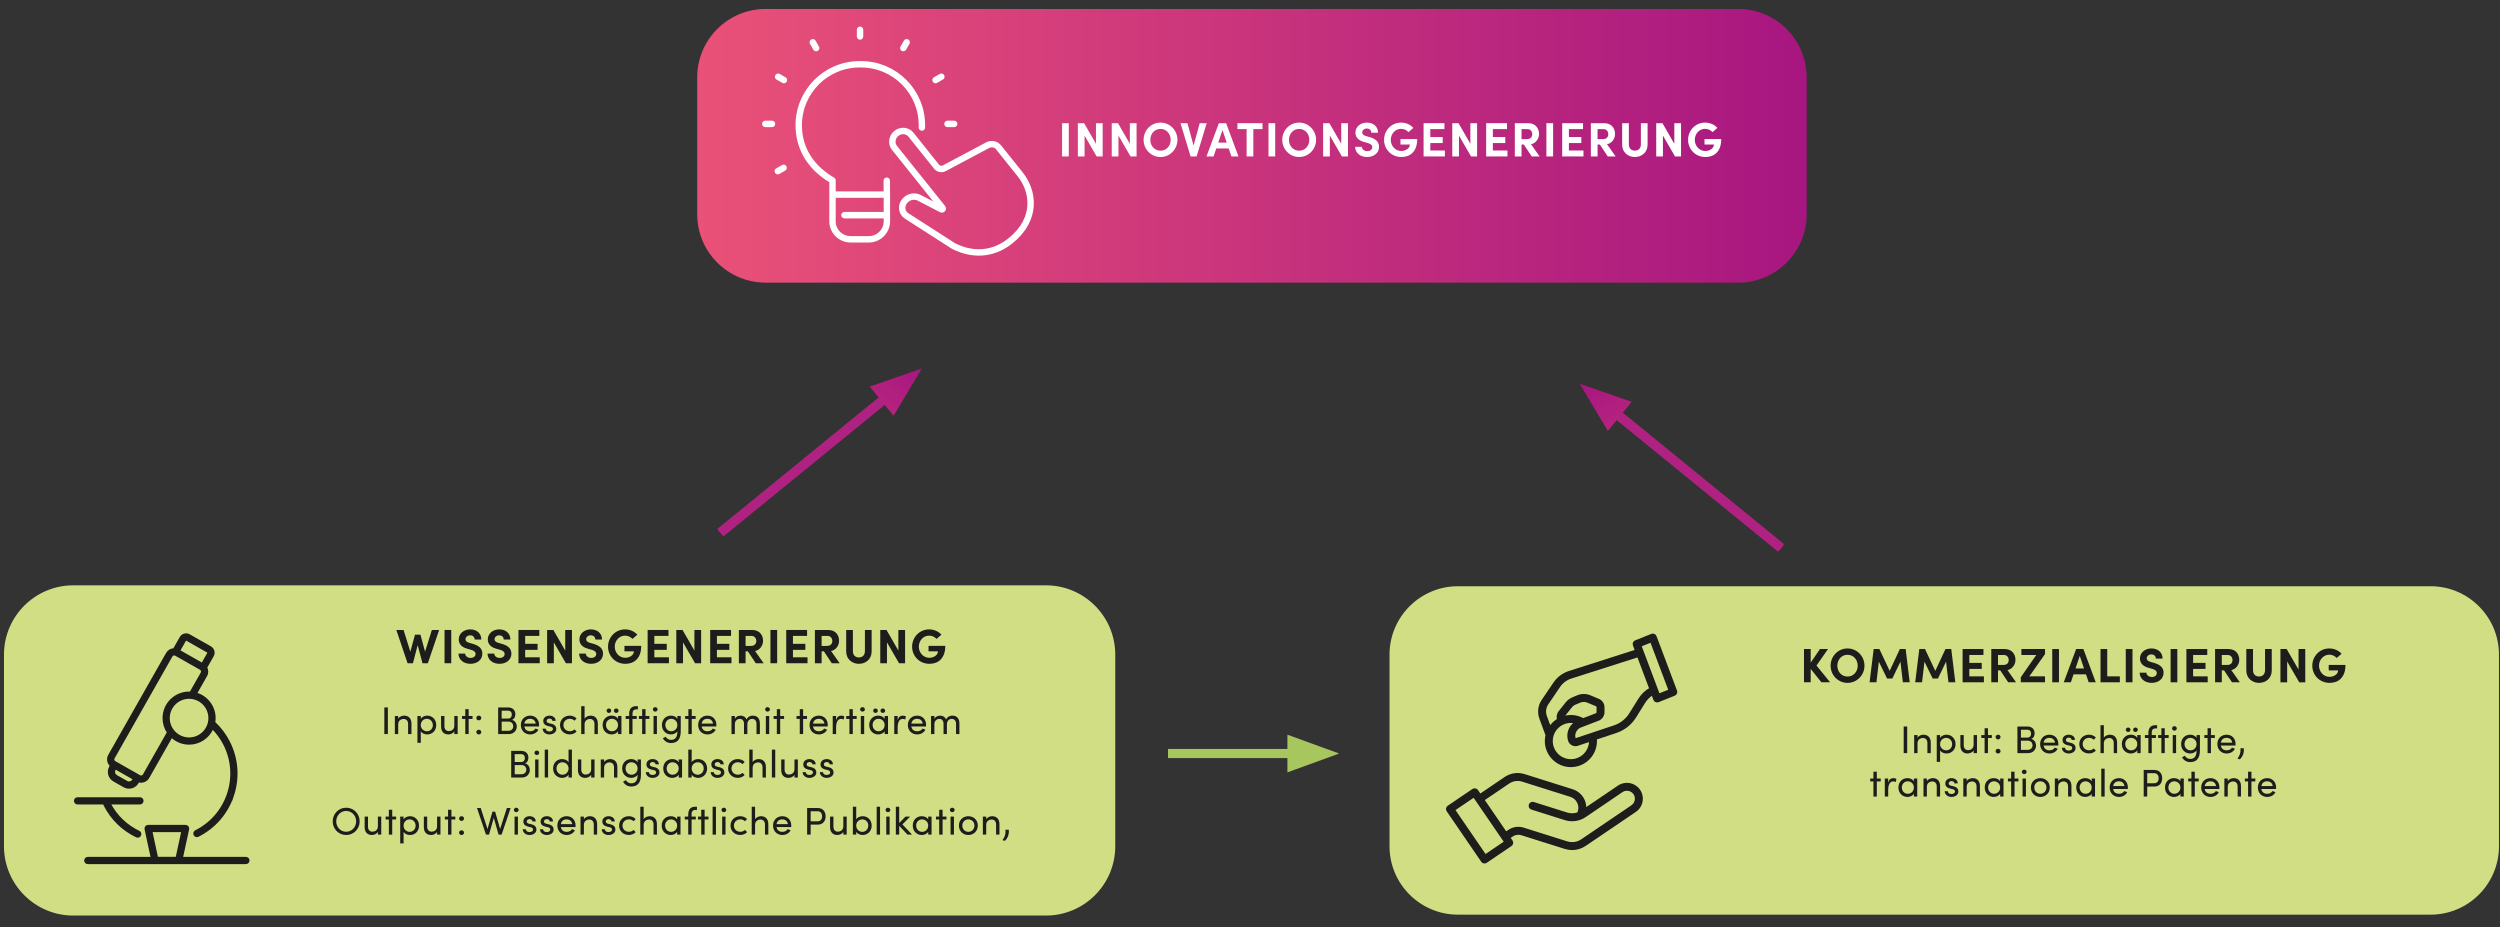 <?xml version="1.0" encoding="UTF-8"?>
<svg xmlns="http://www.w3.org/2000/svg" xmlns:xlink="http://www.w3.org/1999/xlink" id="Ebene_2" data-name="Ebene 2" viewBox="0 0 1366 506.743">
  <rect x="0" y="0" width="1366" height="506.743" fill="#333333" stroke="none"/>
  <defs>
    <style>
      .cls-1, .cls-2, .cls-3, .cls-4, .cls-5 {
        fill: none;
      }

      .cls-2 {
        stroke: #1d1d1b;
      }

      .cls-2, .cls-6, .cls-7 {
        stroke-miterlimit: 10;
      }

      .cls-8 {
        fill: url(#Unbenannter_Verlauf_5);
      }

      .cls-6 {
        fill: #af2282;
        stroke-width: 2.65px;
      }

      .cls-6, .cls-7 {
        stroke: #af2282;
      }

      .cls-3 {
        stroke: #a7c65d;
        stroke-width: 5px;
      }

      .cls-9 {
        fill: #1d1d1b;
      }

      .cls-4 {
        stroke: #d1de84;
      }

      .cls-10 {
        clip-path: url(#clippath-1);
      }

      .cls-11 {
        clip-path: url(#clippath-3);
      }

      .cls-12 {
        clip-path: url(#clippath-4);
      }

      .cls-13 {
        clip-path: url(#clippath-2);
      }

      .cls-14 {
        clip-path: url(#clippath-5);
      }

      .cls-15 {
        fill: #fff;
      }

      .cls-5 {
        stroke: #fff;
        stroke-linecap: round;
        stroke-linejoin: round;
        stroke-width: 3.5px;
      }

      .cls-16 {
        fill: url(#Unbenannter_Verlauf_5-2);
      }

      .cls-17 {
        fill: url(#Unbenannter_Verlauf_5-4);
      }

      .cls-18 {
        fill: #a7c65d;
      }

      .cls-7 {
        fill: url(#Unbenannter_Verlauf_5-3);
        stroke-width: 2.65px;
      }

      .cls-19 {
        clip-path: url(#clippath);
      }

      .cls-20 {
        fill: #d1de84;
      }
    </style>
    <clipPath id="clippath">
      <path class="cls-1" d="M417.927,4.899c-20.458.219-36.973,16.873-36.973,37.384v74.766c0,20.648,16.736,37.387,37.384,37.387h531.435c20.648,0,37.384-16.739,37.384-37.387V42.284c0-20.511-16.517-37.165-36.975-37.384H417.927Z"></path>
    </clipPath>
    <linearGradient id="Unbenannter_Verlauf_5" data-name="Unbenannter Verlauf 5" x1="2.019" y1="617.005" x2="4.657" y2="617.005" gradientTransform="translate(-86.411 142498.527) scale(230.823 -230.823)" gradientUnits="userSpaceOnUse">
      <stop offset="0" stop-color="#ea5178"></stop>
      <stop offset="1" stop-color="#a71680"></stop>
    </linearGradient>
    <clipPath id="clippath-1">
      <rect class="cls-1" x="1.353" y="4.897" width="1364.085" height="496.192"></rect>
    </clipPath>
    <clipPath id="clippath-2">
      <rect class="cls-1" x="1.353" y="4.897" width="1364.085" height="496.192"></rect>
    </clipPath>
    <clipPath id="clippath-3">
      <rect class="cls-1" x="1.353" y="4.897" width="1364.085" height="496.192"></rect>
    </clipPath>
    <clipPath id="clippath-4">
      <polygon class="cls-1" points="503.671 201.335 475.247 211.226 488.251 227.179 503.671 201.335"></polygon>
    </clipPath>
    <linearGradient id="Unbenannter_Verlauf_5-2" data-name="Unbenannter Verlauf 5" x1="7.497" y1="614.18" x2="10.134" y2="614.18" gradientTransform="translate(-25.918 32594.029) scale(52.72 -52.72)" xlink:href="#Unbenannter_Verlauf_5"></linearGradient>
    <linearGradient id="Unbenannter_Verlauf_5-3" data-name="Unbenannter Verlauf 5" x1="-2.479" y1="627.065" x2=".159" y2="627.065" gradientTransform="translate(-25168.627 20558.498) rotate(-128) scale(52.72)" xlink:href="#Unbenannter_Verlauf_5"></linearGradient>
    <clipPath id="clippath-5">
      <polygon class="cls-1" points="863.119 209.651 891.54 219.543 878.539 235.496 863.119 209.651"></polygon>
    </clipPath>
    <linearGradient id="Unbenannter_Verlauf_5-4" data-name="Unbenannter Verlauf 5" x1="-2.479" y1="626.789" x2=".159" y2="626.789" gradientTransform="translate(-32167.214 212.01) rotate(-90) scale(52.72)" xlink:href="#Unbenannter_Verlauf_5"></linearGradient>
  </defs>
  <g class="cls-19">
    <rect class="cls-8" x="380.954" y="4.899" width="606.203" height="149.537"></rect>
  </g>
  <g>
    <path class="cls-15" d="M580.315,85.48v-18.178h3.667v18.178h-3.667Z"></path>
    <path class="cls-15" d="M598.833,67.302h3.667v18.178h-3.298l-6.596-11.397v11.397h-3.667v-18.178h3.403l6.49,11.266v-11.266Z"></path>
    <path class="cls-15" d="M617.35,67.302h3.667v18.178h-3.298l-6.596-11.397v11.397h-3.667v-18.178h3.403l6.49,11.266v-11.266Z"></path>
    <path class="cls-15" d="M624.865,76.404c0-5.171,4.063-9.418,9.234-9.418,5.145,0,9.26,4.248,9.26,9.418,0,5.145-4.116,9.392-9.26,9.392-5.171,0-9.234-4.248-9.234-9.392ZM639.666,76.404c0-3.271-2.322-5.962-5.567-5.962-3.271,0-5.566,2.691-5.566,5.962s2.295,5.936,5.566,5.936c3.245,0,5.567-2.665,5.567-5.936Z"></path>
    <path class="cls-15" d="M655.517,67.302h3.826l-5.514,18.178h-3.298l-5.514-18.178h3.799l3.351,12.268,3.351-12.268Z"></path>
    <path class="cls-15" d="M672.847,85.48l-1.478-4.353h-6.807l-1.451,4.353h-3.904l6.78-18.178h3.958l6.754,18.178h-3.852ZM665.644,77.935h4.644l-2.322-6.886-2.322,6.886Z"></path>
    <path class="cls-15" d="M689.833,67.302v3.245h-5.013v14.933h-3.667v-14.933h-5.013v-3.245h13.692Z"></path>
    <path class="cls-15" d="M693.102,85.48v-18.178h3.667v18.178h-3.667Z"></path>
    <path class="cls-15" d="M700.619,76.404c0-5.171,4.062-9.418,9.233-9.418,5.145,0,9.261,4.248,9.261,9.418,0,5.145-4.116,9.392-9.261,9.392-5.171,0-9.233-4.248-9.233-9.392ZM715.419,76.404c0-3.271-2.321-5.962-5.566-5.962-3.271,0-5.566,2.691-5.566,5.962s2.295,5.936,5.566,5.936c3.245,0,5.566-2.665,5.566-5.936Z"></path>
    <path class="cls-15" d="M732.854,67.302h3.667v18.178h-3.298l-6.596-11.397v11.397h-3.667v-18.178h3.403l6.49,11.266v-11.266Z"></path>
    <path class="cls-15" d="M740.448,80.204h3.667c.026,1.292,1.293,2.375,2.981,2.375,1.636,0,2.717-.897,2.717-2.19,0-1.002-.738-1.715-2.295-2.19l-2.216-.633c-3.984-1.056-4.696-3.456-4.696-5.092,0-3.245,2.796-5.488,6.279-5.488,3.43,0,6.067,2.084,6.067,5.541h-3.667c0-1.293-.897-2.295-2.48-2.295-1.424,0-2.506.95-2.506,2.163,0,.449.132,1.372,2.031,1.926l2.031.58c2.744.818,5.145,2.216,5.145,5.303,0,3.614-3.086,5.593-6.516,5.593-3.879,0-6.543-2.4-6.543-5.593Z"></path>
    <path class="cls-15" d="M756.247,76.404c0-5.171,4.062-9.418,9.286-9.418,2.744,0,5.145,1.134,6.728,2.902l-2.664,2.295c-1.029-1.108-2.48-1.794-4.063-1.794-3.166,0-5.619,2.77-5.619,6.015s2.4,6.094,5.725,6.094c2.375,0,4.723-1.424,4.723-3.535h-5.145v-2.981h9.154c0,6.728-3.72,9.814-8.653,9.814-5.487,0-9.471-4.248-9.471-9.392Z"></path>
    <path class="cls-15" d="M781.517,82.235h7.968v3.245h-11.635v-18.178h11.397v3.245h-7.73v4.327h6.78v3.298h-6.78v4.063Z"></path>
    <path class="cls-15" d="M803.411,67.302h3.667v18.178h-3.298l-6.596-11.397v11.397h-3.667v-18.178h3.403l6.49,11.266v-11.266Z"></path>
    <path class="cls-15" d="M815.701,82.235h7.968v3.245h-11.635v-18.178h11.397v3.245h-7.73v4.327h6.781v3.298h-6.781v4.063Z"></path>
    <path class="cls-15" d="M836.936,85.48l-4.327-6.517h-1.24v6.517h-3.667v-18.178h7.256c4.168,0,5.962,2.955,5.962,5.937,0,2.585-1.82,5.118-4.379,5.566l4.695,6.675h-4.3ZM831.368,70.547v5.461h2.929c2.058,0,2.929-1.24,2.929-2.691,0-1.451-.924-2.771-2.639-2.771h-3.219Z"></path>
    <path class="cls-15" d="M844.952,85.48v-18.178h3.667v18.178h-3.667Z"></path>
    <path class="cls-15" d="M857.244,82.235h7.968v3.245h-11.635v-18.178h11.397v3.245h-7.73v4.327h6.781v3.298h-6.781v4.063Z"></path>
    <path class="cls-15" d="M878.479,85.48l-4.327-6.517h-1.24v6.517h-3.667v-18.178h7.256c4.168,0,5.962,2.955,5.962,5.937,0,2.585-1.82,5.118-4.379,5.566l4.695,6.675h-4.3ZM872.912,70.547v5.461h2.929c2.058,0,2.929-1.24,2.929-2.691,0-1.451-.924-2.771-2.639-2.771h-3.219Z"></path>
    <path class="cls-15" d="M886.337,79.069v-11.767h3.667v11.529c0,2.48,1.583,3.482,3.271,3.482,1.715,0,3.298-1.002,3.298-3.482v-11.529h3.667v11.767c0,4.168-3.244,6.728-6.965,6.728-3.693,0-6.938-2.559-6.938-6.728Z"></path>
    <path class="cls-15" d="M914.853,67.302h3.667v18.178h-3.298l-6.596-11.397v11.397h-3.667v-18.178h3.403l6.49,11.266v-11.266Z"></path>
    <path class="cls-15" d="M922.368,76.404c0-5.171,4.062-9.418,9.286-9.418,2.744,0,5.145,1.134,6.728,2.902l-2.664,2.295c-1.029-1.108-2.48-1.794-4.063-1.794-3.166,0-5.619,2.77-5.619,6.015s2.4,6.094,5.725,6.094c2.375,0,4.723-1.424,4.723-3.535h-5.145v-2.981h9.154c0,6.728-3.72,9.814-8.653,9.814-5.487,0-9.471-4.248-9.471-9.392Z"></path>
  </g>
  <g class="cls-10">
    <path class="cls-5" d="M557.418,95.26l-11.825-14.774c-1.411-1.762-3.933-2.232-6.022-1.121l-23.576,12.553c-1.461.778-3.223.448-4.21-.783l-14.08-17.591c-1.886-2.355-5.42-2.661-7.895-.683-2.501,2.002-2.981,5.555-1.074,7.939l26.301,32.863c.33.411-.137.981-.607.739l-12.181-6.32c-2.886-1.498-6.557-.456-8.38,2.379-1.662,2.585-1.005,5.914,1.485,7.51l25.728,16.509c2.698,1.3,16.784,8.549,31.043-2.904,14.842-11.922,12.666-27.1,5.291-36.316ZM484.517,117.567h-23.112M482.945,106.343h-26.409c-.905,0-1.641.725-1.651,1.63-.04,2.909-.034,7.42-.018,12.917.016,5.46,4.447,9.876,9.905,9.876h9.923c5.471,0,9.905-4.434,9.905-9.905v-12.867c0-.913-.741-1.651-1.654-1.651ZM484.599,107.995l-.074-9.253M503.733,69.666v-1.237c0-18.398-14.916-33.314-33.314-33.314h-.675c-18.401,0-33.317,14.916-33.317,33.314,0,10.195,4.278,21.835,18.459,30.165v9.401M495.401,23.105l-1.825,3.163M514.35,41.925l-3.163,1.828M424.987,93.519l3.163-1.825M521.348,67.698h-3.651M418.163,67.698h3.651M425.164,41.925l3.16,1.828M444.11,23.105l1.825,3.163M469.931,16.282v3.651"></path>
    <path class="cls-20" d="M796.617,320.321h531.437c20.633,0,37.384,16.751,37.384,37.384v104.677c0,20.633-16.751,37.384-37.384,37.384h-531.435c-20.634,0-37.387-16.752-37.387-37.387v-104.675c0-20.633,16.751-37.384,37.384-37.384Z"></path>
  </g>
  <g>
    <path class="cls-9" d="M999.967,372.808h-4.749l-5.857-7.308v7.308h-3.667v-18.178h3.667v7.44l5.065-7.44h4.406l-6.306,9.023,7.44,9.154Z"></path>
    <path class="cls-9" d="M1000.254,363.733c0-5.171,4.062-9.419,9.233-9.419,5.145,0,9.261,4.248,9.261,9.419,0,5.145-4.116,9.392-9.261,9.392-5.171,0-9.233-4.247-9.233-9.392ZM1015.054,363.733c0-3.271-2.321-5.963-5.566-5.963-3.271,0-5.566,2.691-5.566,5.963s2.295,5.936,5.566,5.936c3.245,0,5.566-2.664,5.566-5.936Z"></path>
    <path class="cls-9" d="M1043.464,372.808h-3.747l-1.318-11.266-4.433,9.208h-2.876l-4.484-9.208-1.319,11.266h-3.746l2.242-18.178h3.113l5.619,11.925,5.567-11.925h3.165l2.217,18.178Z"></path>
    <path class="cls-9" d="M1068.39,372.808h-3.747l-1.318-11.266-4.433,9.208h-2.876l-4.484-9.208-1.319,11.266h-3.746l2.242-18.178h3.113l5.619,11.925,5.567-11.925h3.165l2.217,18.178Z"></path>
    <path class="cls-9" d="M1076.034,369.563h7.968v3.245h-11.635v-18.178h11.397v3.245h-7.73v4.327h6.78v3.298h-6.78v4.062Z"></path>
    <path class="cls-9" d="M1097.27,372.808l-4.327-6.517h-1.24v6.517h-3.667v-18.178h7.256c4.168,0,5.962,2.955,5.962,5.937,0,2.585-1.82,5.118-4.379,5.566l4.695,6.675h-4.3ZM1091.702,357.875v5.461h2.929c2.058,0,2.929-1.239,2.929-2.69s-.924-2.771-2.639-2.771h-3.219Z"></path>
    <path class="cls-9" d="M1117.395,354.63v2.744l-8.574,12.188h8.574v3.245h-13.243v-2.744l8.469-12.188h-8.126v-3.245h12.9Z"></path>
    <path class="cls-9" d="M1121.349,372.808v-18.178h3.667v18.178h-3.667Z"></path>
    <path class="cls-9" d="M1141.266,372.808l-1.478-4.354h-6.807l-1.451,4.354h-3.904l6.78-18.178h3.957l6.754,18.178h-3.852ZM1134.063,365.263h4.643l-2.321-6.887-2.321,6.887Z"></path>
    <path class="cls-9" d="M1151.393,369.563h6.887v3.245h-10.554v-18.178h3.667v14.933Z"></path>
    <path class="cls-9" d="M1161.521,372.808v-18.178h3.667v18.178h-3.667Z"></path>
    <path class="cls-9" d="M1169.117,367.532h3.667c.026,1.293,1.293,2.374,2.981,2.374,1.636,0,2.717-.896,2.717-2.189,0-1.003-.738-1.715-2.295-2.189l-2.216-.634c-3.984-1.055-4.696-3.456-4.696-5.092,0-3.245,2.796-5.487,6.279-5.487,3.43,0,6.067,2.084,6.067,5.54h-3.667c0-1.292-.897-2.295-2.48-2.295-1.424,0-2.506.95-2.506,2.163,0,.449.132,1.372,2.031,1.926l2.031.581c2.744.817,5.145,2.216,5.145,5.303,0,3.614-3.086,5.593-6.516,5.593-3.879,0-6.543-2.4-6.543-5.593Z"></path>
    <path class="cls-9" d="M1186.024,372.808v-18.178h3.667v18.178h-3.667Z"></path>
    <path class="cls-9" d="M1198.316,369.563h7.968v3.245h-11.635v-18.178h11.397v3.245h-7.73v4.327h6.781v3.298h-6.781v4.062Z"></path>
    <path class="cls-9" d="M1219.552,372.808l-4.327-6.517h-1.24v6.517h-3.667v-18.178h7.256c4.168,0,5.962,2.955,5.962,5.937,0,2.585-1.82,5.118-4.379,5.566l4.695,6.675h-4.3ZM1213.984,357.875v5.461h2.929c2.058,0,2.929-1.239,2.929-2.69s-.924-2.771-2.639-2.771h-3.219Z"></path>
    <path class="cls-9" d="M1227.383,366.397v-11.767h3.667v11.529c0,2.48,1.583,3.482,3.271,3.482,1.715,0,3.298-1.002,3.298-3.482v-11.529h3.667v11.767c0,4.169-3.244,6.728-6.965,6.728-3.693,0-6.938-2.559-6.938-6.728Z"></path>
    <path class="cls-9" d="M1255.925,354.63h3.667v18.178h-3.298l-6.596-11.397v11.397h-3.667v-18.178h3.403l6.49,11.266v-11.266Z"></path>
    <path class="cls-9" d="M1263.44,363.733c0-5.171,4.062-9.419,9.286-9.419,2.744,0,5.145,1.135,6.728,2.902l-2.664,2.295c-1.029-1.108-2.48-1.794-4.063-1.794-3.166,0-5.619,2.771-5.619,6.016s2.4,6.094,5.725,6.094c2.375,0,4.723-1.425,4.723-3.535h-5.145v-2.981h9.154c0,6.728-3.72,9.814-8.653,9.814-5.487,0-9.471-4.247-9.471-9.392Z"></path>
  </g>
  <g>
    <path class="cls-9" d="M1040.174,396.959h1.92v14.54h-1.92v-14.54Z"></path>
    <path class="cls-9" d="M1054.966,405.801v5.698h-1.836v-5.592c0-1.646-1.013-2.659-2.385-2.659-1.371,0-3.018.78-3.018,2.912v5.339h-1.836v-9.855h1.836v1.499c.591-1.203,2.195-1.71,3.271-1.71,2.447,0,3.988,1.604,3.967,4.368Z"></path>
    <path class="cls-9" d="M1068.514,406.582c0,3.123-2.216,5.128-4.917,5.128-1.478,0-2.87-.591-3.524-1.751v6.33h-1.836v-14.646h1.836v1.562c.654-1.14,2.09-1.773,3.503-1.773,2.701,0,4.938,2.047,4.938,5.149ZM1066.656,406.604c0-1.963-1.435-3.44-3.249-3.44-1.752,0-3.335,1.33-3.335,3.44,0,2.131,1.73,3.376,3.335,3.376,1.814,0,3.249-1.393,3.249-3.376Z"></path>
    <path class="cls-9" d="M1080.225,401.644v9.855h-1.836v-1.54c-.591,1.224-2.174,1.751-3.271,1.751-2.469,0-3.988-1.604-3.967-4.368v-5.698h1.836v5.593c0,1.646.991,2.659,2.363,2.659s3.018-.781,3.039-2.912v-5.34h1.836Z"></path>
    <path class="cls-9" d="M1088.349,403.227h-2.132v8.272h-1.836v-8.272h-1.772v-1.583h1.772v-3.734h1.836v3.734h2.132v1.583Z"></path>
    <path class="cls-9" d="M1090.395,402.7c0-.738.633-1.267,1.371-1.267.718,0,1.33.528,1.33,1.267,0,.76-.612,1.309-1.33,1.309-.738,0-1.371-.549-1.371-1.309ZM1090.395,410.445c0-.76.633-1.309,1.371-1.309.718,0,1.33.549,1.33,1.309,0,.738-.612,1.266-1.33,1.266-.738,0-1.371-.527-1.371-1.266Z"></path>
    <path class="cls-9" d="M1112.488,407.406c0,2.089-1.582,4.094-4.241,4.094h-5.931v-14.54h5.466c2.406,0,3.926,1.436,3.926,3.714,0,1.267-.465,2.554-1.836,3.081,1.709.38,2.616,2.068,2.616,3.651ZM1104.237,398.732v4.284h3.588c1.308,0,1.962-.907,1.962-2.152s-.696-2.132-2.025-2.132h-3.524ZM1110.568,407.237c0-1.309-.845-2.532-2.617-2.532h-3.714v5.022h3.608c1.794,0,2.723-1.14,2.723-2.49Z"></path>
    <path class="cls-9" d="M1124.643,407.364h-8.019c.274,1.751,1.54,2.616,3.229,2.616,1.203,0,2.321-.506,2.87-1.498l1.604.633c-.865,1.709-2.638,2.596-4.537,2.596-2.807,0-5.064-2.047-5.064-5.17s2.258-5.107,5.064-5.107,4.896,1.984,4.896,5.107c0,.274-.021.549-.042.823ZM1122.849,405.781c-.231-1.688-1.435-2.617-3.06-2.617-1.667,0-2.849.845-3.145,2.617h6.204Z"></path>
    <path class="cls-9" d="M1126.604,408.566h1.709c.021.845.76,1.541,1.963,1.541,1.245,0,1.983-.57,1.983-1.372,0-.738-.569-1.118-1.351-1.287l-1.351-.316c-1.646-.443-2.596-1.245-2.596-2.828,0-1.625,1.393-2.87,3.377-2.87,1.667,0,3.397.887,3.397,2.87h-1.772c-.021-.76-.803-1.266-1.583-1.266-.95,0-1.583.569-1.583,1.329,0,.676.633,1.034,1.267,1.182l1.456.359c2.047.506,2.574,1.729,2.574,2.849,0,1.836-1.772,2.954-3.819,2.954-1.772,0-3.588-1.118-3.672-3.145Z"></path>
    <path class="cls-9" d="M1136.121,406.561c0-3.123,2.469-5.128,5.297-5.128,1.54,0,2.891.612,3.756,1.562l-1.16,1.203c-.612-.633-1.499-1.034-2.532-1.034-1.941,0-3.504,1.372-3.504,3.397,0,2.026,1.562,3.398,3.504,3.398,1.033,0,1.92-.401,2.532-1.034l1.16,1.202c-.865.971-2.216,1.562-3.756,1.562-2.828,0-5.297-2.004-5.297-5.128Z"></path>
    <path class="cls-9" d="M1156.779,405.801v5.698h-1.836v-5.592c0-1.646-1.013-2.659-2.385-2.659-1.371,0-3.018.78-3.018,2.912v5.339h-1.836v-15.236h1.836v6.88c.591-1.203,2.195-1.71,3.271-1.71,2.447,0,3.988,1.604,3.967,4.368Z"></path>
    <path class="cls-9" d="M1169.651,401.644v9.855h-1.836v-1.562c-.654,1.14-2.089,1.772-3.503,1.772-2.701,0-4.938-2.047-4.938-5.149,0-3.123,2.216-5.128,4.917-5.128,1.478,0,2.87.591,3.524,1.752v-1.541h1.836ZM1167.815,406.54c0-2.132-1.73-3.377-3.355-3.377-1.794,0-3.229,1.394-3.229,3.377,0,1.962,1.435,3.439,3.229,3.439,1.772,0,3.355-1.329,3.355-3.439ZM1161.548,398.732c0-.696.57-1.202,1.287-1.202.676,0,1.245.506,1.245,1.202s-.569,1.225-1.245,1.225c-.717,0-1.287-.528-1.287-1.225ZM1165.536,398.732c0-.696.57-1.202,1.267-1.202s1.287.506,1.287,1.202-.591,1.225-1.287,1.225-1.267-.528-1.267-1.225Z"></path>
    <path class="cls-9" d="M1175.707,400.357v1.287h2.301v1.583h-2.301v8.272h-1.836v-8.272h-1.898v-1.583h1.898v-1.033c0-2.575,1.077-4.348,3.715-4.348h1.055v1.73h-.738c-1.752,0-2.216,1.076-2.195,2.363Z"></path>
    <path class="cls-9" d="M1184.95,403.227h-2.132v8.272h-1.836v-8.272h-1.772v-1.583h1.772v-3.734h1.836v3.734h2.132v1.583Z"></path>
    <path class="cls-9" d="M1186.806,398.015c0-.697.591-1.225,1.288-1.225.717,0,1.308.527,1.308,1.225,0,.696-.591,1.224-1.308,1.224-.697,0-1.288-.527-1.288-1.224ZM1187.186,401.644h1.836v9.855h-1.836v-9.855Z"></path>
    <path class="cls-9" d="M1202.042,401.644v8.357c0,4.663-2.11,6.415-5.36,6.415-1.793,0-3.461-.907-4.432-2.638l1.562-.823c.611,1.118,1.772,1.73,2.869,1.73,2.174,0,3.524-1.224,3.524-4.559v-.189c-.654,1.14-2.089,1.772-3.503,1.772-2.701,0-4.938-2.047-4.938-5.149,0-3.123,2.216-5.128,4.917-5.128,1.478,0,2.87.612,3.524,1.752v-1.541h1.836ZM1200.206,406.54c0-2.132-1.73-3.377-3.355-3.377-1.794,0-3.229,1.394-3.229,3.377,0,1.962,1.435,3.439,3.229,3.439,1.772,0,3.355-1.329,3.355-3.439Z"></path>
    <path class="cls-9" d="M1210.188,403.227h-2.132v8.272h-1.836v-8.272h-1.772v-1.583h1.772v-3.734h1.836v3.734h2.132v1.583Z"></path>
    <path class="cls-9" d="M1221.477,407.364h-8.019c.274,1.751,1.54,2.616,3.229,2.616,1.203,0,2.321-.506,2.87-1.498l1.604.633c-.865,1.709-2.638,2.596-4.537,2.596-2.807,0-5.064-2.047-5.064-5.17s2.258-5.107,5.064-5.107,4.896,1.984,4.896,5.107c0,.274-.021.549-.042.823ZM1219.683,405.781c-.231-1.688-1.435-2.617-3.06-2.617-1.667,0-2.849.845-3.145,2.617h6.204Z"></path>
    <path class="cls-9" d="M1222.552,414.517c1.183-1.688,1.879-3.102,1.604-5.677h1.856c.232,2.427-.591,4.685-2.194,6.057l-1.267-.38Z"></path>
  </g>
  <g>
    <path class="cls-9" d="M1027.618,426.968h-2.132v8.272h-1.836v-8.272h-1.772v-1.583h1.772v-3.734h1.836v3.734h2.132v1.583Z"></path>
    <path class="cls-9" d="M1036.186,425.554l-.295,1.73c-.528-.253-1.056-.337-1.436-.337-1.963,0-2.743,2.089-2.743,4.685v3.608h-1.857v-9.855h1.857v2.237c.507-1.73,1.456-2.448,2.765-2.448.696,0,1.414.19,1.709.38Z"></path>
    <path class="cls-9" d="M1047.58,425.385v9.855h-1.836v-1.562c-.654,1.14-2.089,1.772-3.503,1.772-2.701,0-4.938-2.047-4.938-5.149,0-3.123,2.216-5.128,4.917-5.128,1.478,0,2.87.591,3.524,1.752v-1.541h1.836ZM1045.744,430.282c0-2.132-1.73-3.377-3.355-3.377-1.794,0-3.229,1.394-3.229,3.377,0,1.962,1.435,3.439,3.229,3.439,1.772,0,3.355-1.329,3.355-3.439Z"></path>
    <path class="cls-9" d="M1060.072,429.542v5.698h-1.836v-5.592c0-1.646-1.013-2.659-2.385-2.659-1.371,0-3.018.78-3.018,2.912v5.339h-1.836v-9.855h1.836v1.499c.591-1.203,2.195-1.71,3.271-1.71,2.447,0,3.988,1.604,3.967,4.368Z"></path>
    <path class="cls-9" d="M1062.562,432.307h1.709c.021.845.76,1.541,1.963,1.541,1.245,0,1.983-.57,1.983-1.372,0-.738-.569-1.118-1.351-1.287l-1.351-.316c-1.646-.443-2.596-1.245-2.596-2.828,0-1.625,1.393-2.87,3.377-2.87,1.667,0,3.397.887,3.397,2.87h-1.772c-.021-.76-.803-1.266-1.583-1.266-.95,0-1.583.569-1.583,1.329,0,.676.633,1.034,1.267,1.182l1.456.359c2.047.506,2.574,1.729,2.574,2.849,0,1.836-1.772,2.954-3.819,2.954-1.772,0-3.588-1.118-3.672-3.145Z"></path>
    <path class="cls-9" d="M1081.827,429.542v5.698h-1.836v-5.592c0-1.646-1.013-2.659-2.385-2.659-1.371,0-3.018.78-3.018,2.912v5.339h-1.836v-9.855h1.836v1.499c.591-1.203,2.195-1.71,3.271-1.71,2.447,0,3.988,1.604,3.967,4.368Z"></path>
    <path class="cls-9" d="M1094.721,425.385v9.855h-1.836v-1.562c-.654,1.14-2.089,1.772-3.503,1.772-2.701,0-4.938-2.047-4.938-5.149,0-3.123,2.216-5.128,4.917-5.128,1.478,0,2.87.591,3.524,1.752v-1.541h1.836ZM1092.885,430.282c0-2.132-1.73-3.377-3.355-3.377-1.794,0-3.229,1.394-3.229,3.377,0,1.962,1.435,3.439,3.229,3.439,1.772,0,3.355-1.329,3.355-3.439Z"></path>
    <path class="cls-9" d="M1102.865,426.968h-2.132v8.272h-1.836v-8.272h-1.772v-1.583h1.772v-3.734h1.836v3.734h2.132v1.583Z"></path>
    <path class="cls-9" d="M1104.743,421.756c0-.696.591-1.225,1.288-1.225.717,0,1.308.528,1.308,1.225s-.591,1.224-1.308,1.224c-.697,0-1.288-.527-1.288-1.224ZM1105.123,425.385h1.836v9.855h-1.836v-9.855Z"></path>
    <path class="cls-9" d="M1109.681,430.282c0-3.123,2.342-5.107,5.149-5.107,2.807,0,5.17,1.984,5.17,5.107s-2.363,5.17-5.17,5.17c-2.808,0-5.149-2.047-5.149-5.17ZM1118.164,430.282c0-2.026-1.52-3.377-3.334-3.377-1.794,0-3.293,1.351-3.293,3.377,0,2.047,1.499,3.439,3.293,3.439,1.814,0,3.334-1.393,3.334-3.439Z"></path>
    <path class="cls-9" d="M1131.837,429.542v5.698h-1.836v-5.592c0-1.646-1.013-2.659-2.385-2.659-1.371,0-3.018.78-3.018,2.912v5.339h-1.836v-9.855h1.836v1.499c.591-1.203,2.195-1.71,3.271-1.71,2.447,0,3.988,1.604,3.967,4.368Z"></path>
    <path class="cls-9" d="M1144.73,425.385v9.855h-1.836v-1.562c-.654,1.14-2.089,1.772-3.503,1.772-2.701,0-4.938-2.047-4.938-5.149,0-3.123,2.216-5.128,4.917-5.128,1.478,0,2.87.591,3.524,1.752v-1.541h1.836ZM1142.895,430.282c0-2.132-1.73-3.377-3.355-3.377-1.794,0-3.229,1.394-3.229,3.377,0,1.962,1.435,3.439,3.229,3.439,1.772,0,3.355-1.329,3.355-3.439Z"></path>
    <path class="cls-9" d="M1148.148,420.004h1.836v15.236h-1.836v-15.236Z"></path>
    <path class="cls-9" d="M1162.624,431.105h-8.019c.274,1.751,1.54,2.616,3.229,2.616,1.203,0,2.321-.507,2.87-1.498l1.604.633c-.865,1.71-2.638,2.596-4.537,2.596-2.807,0-5.064-2.047-5.064-5.17s2.258-5.107,5.064-5.107,4.896,1.984,4.896,5.107c0,.274-.021.549-.042.823ZM1160.83,429.522c-.231-1.688-1.435-2.617-3.06-2.617-1.667,0-2.849.845-3.145,2.617h6.204Z"></path>
    <path class="cls-9" d="M1181.426,425.238c0,2.301-1.245,4.537-4.326,4.537h-3.861v5.466h-1.92v-14.54h5.781c3.081,0,4.326,2.279,4.326,4.537ZM1179.506,425.238c0-1.351-.696-2.765-2.427-2.765h-3.841v5.508h3.735c1.814,0,2.532-1.351,2.532-2.743Z"></path>
    <path class="cls-9" d="M1193.221,425.385v9.855h-1.836v-1.562c-.654,1.14-2.089,1.772-3.503,1.772-2.701,0-4.938-2.047-4.938-5.149,0-3.123,2.216-5.128,4.917-5.128,1.478,0,2.87.591,3.524,1.752v-1.541h1.836ZM1191.385,430.282c0-2.132-1.73-3.377-3.355-3.377-1.794,0-3.229,1.394-3.229,3.377,0,1.962,1.435,3.439,3.229,3.439,1.772,0,3.355-1.329,3.355-3.439Z"></path>
    <path class="cls-9" d="M1201.366,426.968h-2.132v8.272h-1.836v-8.272h-1.772v-1.583h1.772v-3.734h1.836v3.734h2.132v1.583Z"></path>
    <path class="cls-9" d="M1212.655,431.105h-8.019c.274,1.751,1.54,2.616,3.229,2.616,1.203,0,2.321-.507,2.87-1.498l1.604.633c-.865,1.71-2.638,2.596-4.537,2.596-2.807,0-5.064-2.047-5.064-5.17s2.258-5.107,5.064-5.107,4.896,1.984,4.896,5.107c0,.274-.021.549-.042.823ZM1210.861,429.522c-.231-1.688-1.435-2.617-3.06-2.617-1.667,0-2.849.845-3.145,2.617h6.204Z"></path>
    <path class="cls-9" d="M1224.472,429.542v5.698h-1.836v-5.592c0-1.646-1.013-2.659-2.385-2.659-1.371,0-3.018.78-3.018,2.912v5.339h-1.836v-9.855h1.836v1.499c.591-1.203,2.195-1.71,3.271-1.71,2.447,0,3.988,1.604,3.967,4.368Z"></path>
    <path class="cls-9" d="M1232.322,426.968h-2.132v8.272h-1.836v-8.272h-1.772v-1.583h1.772v-3.734h1.836v3.734h2.132v1.583Z"></path>
    <path class="cls-9" d="M1243.611,431.105h-8.019c.274,1.751,1.54,2.616,3.229,2.616,1.203,0,2.321-.507,2.87-1.498l1.604.633c-.865,1.71-2.638,2.596-4.537,2.596-2.807,0-5.064-2.047-5.064-5.17s2.258-5.107,5.064-5.107,4.896,1.984,4.896,5.107c0,.274-.021.549-.042.823ZM1241.817,429.522c-.231-1.688-1.435-2.617-3.06-2.617-1.667,0-2.849.845-3.145,2.617h6.204Z"></path>
  </g>
  <g class="cls-13">
    <path class="cls-9" d="M858.183,434.922c1.817.575,3.268,1.838,4.086,3.558.818,1.722.884,3.643.182,5.413l-.156.393c-1.952.733-4.099.802-6.138.158l-18.24-5.75c-.881-.277-1.82.211-2.097,1.092-.277.881.211,1.82,1.092,2.097l18.237,5.75c3.743,1.184,7.755.599,11.005-1.606l20.089-13.621c2.202-1.493,5.217-.921,6.718,1.277.551.81.844,1.751.844,2.73,0,1.612-.794,3.112-2.123,4.015l-27.406,18.58c-2.4,1.625-5.36,2.057-8.119,1.184l-23.734-7.483c-2.73-.86-5.653-.433-8.024,1.171l-1.532,1.039-12.255-17.894,13.692-9.285c2.234-1.517,4.996-1.92,7.573-1.11l26.306,8.293ZM821.037,458.168c.003.003.003.005.005.008.003.003.005.005.008.008l1.271,1.857-10.738,7.277-16.995-24.821,10.735-7.277,15.713,22.948ZM859.191,431.733l-26.311-8.296c-3.558-1.118-7.367-.559-10.453,1.533l-13.703,9.295-1.583-2.311c-.52-.76-1.556-.955-2.319-.438l-13.5,9.155c-.369.251-.622.636-.707,1.074-.082.435.013.889.264,1.256l18.883,27.58c.324.472.849.725,1.382.725.322,0,.649-.092.936-.288l13.508-9.15c.367-.251.62-.636.704-1.074.082-.438-.013-.889-.264-1.256l-1.274-1.86,1.522-1.031c1.517-1.029,3.392-1.3,5.141-.752l23.731,7.483c1.269.404,2.569.601,3.862.601,2.514,0,4.993-.749,7.143-2.205l27.403-18.58c2.25-1.525,3.593-4.062,3.593-6.784,0-1.654-.493-3.252-1.427-4.616-2.537-3.714-7.631-4.682-11.358-2.158l-18.113,12.281c.087-1.664-.235-3.345-.96-4.874-1.205-2.532-3.429-4.468-6.101-5.312M912.148,377.164l-5.726,2.292-10.015-26.614,5.729-2.29,10.013,26.612ZM895,358.603l6.639,17.644c-2.437,1.393-4.492,3.358-5.993,5.761l-4.993,8.011c-1.989,3.197-5.049,5.61-8.62,6.8l-21.115,7.037c-.113.04-.206.011-.264-.018-.058-.029-.137-.09-.174-.206-.169-.522-.256-1.068-.256-1.625,0-2.192,1.374-4.191,3.418-4.975l9.673-3.706c1.728-.665,2.891-2.353,2.891-4.205v-2.651c0-1.817-1.084-3.447-2.762-4.152l-4.65-1.949c-2.155-.905-4.627-.907-6.782-.008l-2.638,1.097c-1.358.567-2.564,1.472-3.487,2.625l-3.745,4.687c-.96,1.198-1.314,2.741-.973,4.231l.037.156c-1.725,1.047-3.189,2.453-4.299,4.11l-2.181-5.932c-.82-2.237-.512-4.751.826-6.724l6.454-9.525c1.535-2.263,3.817-3.967,6.423-4.801l36.572-11.682ZM858.336,391.163c-1.35,0-2.664.193-3.928.57.032-.314.142-.62.345-.873l3.746-4.687c.572-.712,1.319-1.274,2.16-1.625l2.64-1.097c1.335-.557,2.867-.557,4.202.003l4.648,1.949c.433.182.71.601.71,1.068v2.651c0,.477-.298.913-.741,1.084l-7.072,2.709c-2.047-1.147-4.35-1.751-6.71-1.751M847.933,404.91c0-.973.132-1.931.396-2.846.003-.016.008-.032.013-.047.82-2.843,2.822-5.207,5.5-6.491,1.406-.675,2.917-1.018,4.495-1.018.818,0,1.625.1,2.408.288-2.366,1.588-3.864,4.294-3.864,7.211,0,.907.14,1.802.417,2.654.306.947.963,1.715,1.849,2.163.522.264,1.089.398,1.659.398.393,0,.789-.063,1.171-.193l6.758-2.253c0,.045.003.09.003.135,0,5.734-4.666,10.4-10.4,10.4-5.737,0-10.403-4.666-10.403-10.4M915.857,377.52l-11.192-29.745c-.158-.419-.477-.76-.889-.942-.411-.179-.878-.19-1.298-.021l-8.834,3.535c-.847.338-1.266,1.29-.944,2.139l1.121,2.981-36.411,11.632c-3.318,1.06-6.22,3.231-8.172,6.112l-6.457,9.522c-1.941,2.865-2.387,6.51-1.195,9.754l3.387,9.214c-.251,1.045-.385,2.118-.385,3.21,0,7.578,6.167,13.745,13.748,13.745,7.578,0,13.745-6.167,13.745-13.745,0-.411-.018-.823-.055-1.232l11.063-3.688c4.31-1.435,8.005-4.35,10.406-8.203l4.991-8.011c1.108-1.778,2.596-3.255,4.35-4.352l1.058,2.807c.158.422.477.762.889.942.216.095.446.142.675.142.211,0,.422-.04.622-.119l8.834-3.535c.844-.338,1.266-1.29.944-2.142"></path>
    <path class="cls-2" d="M858.183,434.922c1.817.575,3.268,1.838,4.086,3.558.818,1.722.884,3.643.182,5.413l-.156.393c-1.952.733-4.099.802-6.138.158l-18.24-5.75c-.881-.277-1.82.211-2.097,1.092-.277.881.211,1.82,1.092,2.097l18.237,5.75c3.743,1.184,7.755.599,11.005-1.606l20.089-13.621c2.202-1.493,5.217-.921,6.718,1.277.551.81.844,1.751.844,2.73,0,1.612-.794,3.112-2.123,4.015l-27.406,18.58c-2.4,1.625-5.36,2.057-8.119,1.184l-23.734-7.483c-2.73-.86-5.653-.433-8.024,1.171l-1.532,1.039-12.255-17.894,13.692-9.285c2.234-1.517,4.996-1.92,7.573-1.11l26.306,8.293ZM821.037,458.168c.003.003.003.005.005.008.003.003.005.005.008.008l1.271,1.857-10.738,7.277-16.995-24.821,10.735-7.277,15.713,22.948ZM859.191,431.733l-26.311-8.296c-3.558-1.118-7.367-.559-10.453,1.533l-13.703,9.295-1.583-2.311c-.52-.76-1.556-.955-2.319-.438l-13.5,9.155c-.369.251-.622.636-.707,1.074-.082.435.013.889.264,1.256l18.883,27.58c.324.472.849.725,1.382.725.322,0,.649-.092.936-.288l13.508-9.15c.367-.251.62-.636.704-1.074.082-.438-.013-.889-.264-1.256l-1.274-1.86,1.522-1.031c1.517-1.029,3.392-1.3,5.141-.752l23.731,7.483c1.269.404,2.569.601,3.862.601,2.514,0,4.993-.749,7.143-2.205l27.403-18.58c2.25-1.525,3.593-4.062,3.593-6.784,0-1.654-.493-3.252-1.427-4.616-2.537-3.714-7.631-4.682-11.358-2.158l-18.113,12.281c.087-1.664-.235-3.345-.96-4.874-1.205-2.532-3.429-4.468-6.101-5.312ZM912.148,377.164l-5.726,2.292-10.015-26.614,5.729-2.29,10.013,26.612ZM895,358.603l6.639,17.644c-2.437,1.393-4.492,3.358-5.993,5.761l-4.993,8.011c-1.989,3.197-5.049,5.61-8.62,6.8l-21.115,7.037c-.113.04-.206.011-.264-.018-.058-.029-.137-.09-.174-.206-.169-.522-.256-1.068-.256-1.625,0-2.192,1.374-4.191,3.418-4.975l9.673-3.706c1.728-.665,2.891-2.353,2.891-4.205v-2.651c0-1.817-1.084-3.447-2.762-4.152l-4.65-1.949c-2.155-.905-4.627-.907-6.782-.008l-2.638,1.097c-1.358.567-2.564,1.472-3.487,2.625l-3.745,4.687c-.96,1.198-1.314,2.741-.973,4.231l.037.156c-1.725,1.047-3.189,2.453-4.299,4.11l-2.181-5.932c-.82-2.237-.512-4.751.826-6.724l6.454-9.525c1.535-2.263,3.817-3.967,6.423-4.801l36.572-11.682ZM858.336,391.163c-1.35,0-2.664.193-3.928.57.032-.314.142-.62.345-.873l3.746-4.687c.572-.712,1.319-1.274,2.16-1.625l2.64-1.097c1.335-.557,2.867-.557,4.202.003l4.648,1.949c.433.182.71.601.71,1.068v2.651c0,.477-.298.913-.741,1.084l-7.072,2.709c-2.047-1.147-4.35-1.751-6.71-1.751ZM847.933,404.91c0-.973.132-1.931.396-2.846.003-.016.008-.032.013-.047.82-2.843,2.822-5.207,5.5-6.491,1.406-.675,2.917-1.018,4.495-1.018.818,0,1.625.1,2.408.288-2.366,1.588-3.864,4.294-3.864,7.211,0,.907.14,1.802.417,2.654.306.947.963,1.715,1.849,2.163.522.264,1.089.398,1.659.398.393,0,.789-.063,1.171-.193l6.758-2.253c0,.045.003.09.003.135,0,5.734-4.666,10.4-10.4,10.4-5.737,0-10.403-4.666-10.403-10.4ZM915.857,377.52l-11.192-29.745c-.158-.419-.477-.76-.889-.942-.411-.179-.878-.19-1.298-.021l-8.834,3.535c-.847.338-1.266,1.29-.944,2.139l1.121,2.981-36.411,11.632c-3.318,1.06-6.22,3.231-8.172,6.112l-6.457,9.522c-1.941,2.865-2.387,6.51-1.195,9.754l3.387,9.214c-.251,1.045-.385,2.118-.385,3.21,0,7.578,6.167,13.745,13.748,13.745,7.578,0,13.745-6.167,13.745-13.745,0-.411-.018-.823-.055-1.232l11.063-3.688c4.31-1.435,8.005-4.35,10.406-8.203l4.991-8.011c1.108-1.778,2.596-3.255,4.35-4.352l1.058,2.807c.158.422.477.762.889.942.216.095.446.142.675.142.211,0,.422-.04.622-.119l8.834-3.535c.844-.338,1.266-1.29.944-2.142Z"></path>
    <path class="cls-20" d="M40.057,320.321h531.437c20.633,0,37.384,16.751,37.384,37.384v104.677c0,20.633-16.751,37.384-37.384,37.384H40.06c-20.634,0-37.387-16.752-37.387-37.387v-104.675c0-20.633,16.751-37.384,37.384-37.384Z"></path>
    <path class="cls-4" d="M40.057,320.321h531.437c20.633,0,37.384,16.751,37.384,37.384v104.677c0,20.633-16.751,37.384-37.384,37.384H40.06c-20.634,0-37.387-16.752-37.387-37.387v-104.675c0-20.633,16.751-37.384,37.384-37.384Z"></path>
  </g>
  <g>
    <path class="cls-9" d="M235.966,344.216h3.984l-6.173,18.178h-2.929l-2.638-9.867-2.585,9.867h-2.928l-6.147-18.178h3.958l3.693,11.846,2.559-9.286h2.981l2.506,9.286,3.72-11.846Z"></path>
    <path class="cls-9" d="M242.9,362.394v-18.178h3.667v18.178h-3.667Z"></path>
    <path class="cls-9" d="M250.496,357.118h3.667c.026,1.293,1.292,2.374,2.981,2.374,1.636,0,2.717-.896,2.717-2.189,0-1.003-.738-1.715-2.295-2.189l-2.216-.634c-3.984-1.055-4.696-3.456-4.696-5.092,0-3.245,2.796-5.487,6.279-5.487,3.43,0,6.068,2.084,6.068,5.54h-3.667c0-1.292-.897-2.295-2.48-2.295-1.425,0-2.506.95-2.506,2.163,0,.449.132,1.372,2.031,1.926l2.032.581c2.744.817,5.145,2.216,5.145,5.303,0,3.614-3.087,5.593-6.517,5.593-3.878,0-6.543-2.4-6.543-5.593Z"></path>
    <path class="cls-9" d="M266.375,357.118h3.667c.026,1.293,1.292,2.374,2.981,2.374,1.636,0,2.717-.896,2.717-2.189,0-1.003-.738-1.715-2.295-2.189l-2.216-.634c-3.984-1.055-4.696-3.456-4.696-5.092,0-3.245,2.796-5.487,6.279-5.487,3.43,0,6.068,2.084,6.068,5.54h-3.667c0-1.292-.897-2.295-2.48-2.295-1.425,0-2.506.95-2.506,2.163,0,.449.132,1.372,2.031,1.926l2.032.581c2.744.817,5.145,2.216,5.145,5.303,0,3.614-3.087,5.593-6.517,5.593-3.878,0-6.543-2.4-6.543-5.593Z"></path>
    <path class="cls-9" d="M286.949,359.149h7.967v3.245h-11.634v-18.178h11.397v3.245h-7.73v4.327h6.78v3.298h-6.78v4.062Z"></path>
    <path class="cls-9" d="M308.843,344.216h3.667v18.178h-3.298l-6.596-11.397v11.397h-3.667v-18.178h3.403l6.49,11.266v-11.266Z"></path>
    <path class="cls-9" d="M316.437,357.118h3.667c.026,1.293,1.292,2.374,2.981,2.374,1.636,0,2.717-.896,2.717-2.189,0-1.003-.738-1.715-2.295-2.189l-2.216-.634c-3.984-1.055-4.696-3.456-4.696-5.092,0-3.245,2.796-5.487,6.279-5.487,3.43,0,6.068,2.084,6.068,5.54h-3.667c0-1.292-.897-2.295-2.48-2.295-1.425,0-2.506.95-2.506,2.163,0,.449.132,1.372,2.031,1.926l2.032.581c2.744.817,5.145,2.216,5.145,5.303,0,3.614-3.087,5.593-6.517,5.593-3.878,0-6.543-2.4-6.543-5.593Z"></path>
    <path class="cls-9" d="M332.237,353.319c0-5.171,4.063-9.419,9.287-9.419,2.744,0,5.145,1.135,6.728,2.902l-2.665,2.295c-1.029-1.108-2.48-1.794-4.063-1.794-3.166,0-5.619,2.771-5.619,6.016s2.4,6.094,5.725,6.094c2.375,0,4.723-1.425,4.723-3.535h-5.145v-2.981h9.155c0,6.728-3.72,9.814-8.653,9.814-5.488,0-9.472-4.247-9.472-9.392Z"></path>
    <path class="cls-9" d="M357.533,359.149h7.967v3.245h-11.634v-18.178h11.397v3.245h-7.73v4.327h6.78v3.298h-6.78v4.062Z"></path>
    <path class="cls-9" d="M379.427,344.216h3.667v18.178h-3.298l-6.596-11.397v11.397h-3.667v-18.178h3.403l6.49,11.266v-11.266Z"></path>
    <path class="cls-9" d="M391.718,359.149h7.967v3.245h-11.634v-18.178h11.397v3.245h-7.73v4.327h6.78v3.298h-6.78v4.062Z"></path>
    <path class="cls-9" d="M412.952,362.394l-4.327-6.517h-1.24v6.517h-3.667v-18.178h7.255c4.168,0,5.962,2.955,5.962,5.937,0,2.585-1.82,5.118-4.379,5.566l4.696,6.675h-4.3ZM407.385,347.461v5.461h2.928c2.058,0,2.929-1.239,2.929-2.69s-.923-2.771-2.638-2.771h-3.219Z"></path>
    <path class="cls-9" d="M420.969,362.394v-18.178h3.667v18.178h-3.667Z"></path>
    <path class="cls-9" d="M433.261,359.149h7.967v3.245h-11.634v-18.178h11.397v3.245h-7.73v4.327h6.78v3.298h-6.78v4.062Z"></path>
    <path class="cls-9" d="M454.496,362.394l-4.327-6.517h-1.24v6.517h-3.667v-18.178h7.255c4.168,0,5.962,2.955,5.962,5.937,0,2.585-1.82,5.118-4.379,5.566l4.696,6.675h-4.3ZM448.929,347.461v5.461h2.928c2.058,0,2.929-1.239,2.929-2.69s-.923-2.771-2.638-2.771h-3.219Z"></path>
    <path class="cls-9" d="M462.354,355.983v-11.767h3.667v11.529c0,2.48,1.583,3.482,3.271,3.482,1.715,0,3.298-1.002,3.298-3.482v-11.529h3.667v11.767c0,4.169-3.245,6.728-6.965,6.728-3.694,0-6.939-2.559-6.939-6.728Z"></path>
    <path class="cls-9" d="M490.869,344.216h3.667v18.178h-3.298l-6.596-11.397v11.397h-3.667v-18.178h3.403l6.49,11.266v-11.266Z"></path>
    <path class="cls-9" d="M498.384,353.319c0-5.171,4.063-9.419,9.287-9.419,2.744,0,5.145,1.135,6.728,2.902l-2.665,2.295c-1.029-1.108-2.48-1.794-4.063-1.794-3.166,0-5.619,2.771-5.619,6.016s2.401,6.094,5.725,6.094c2.375,0,4.723-1.425,4.723-3.535h-5.145v-2.981h9.155c0,6.728-3.72,9.814-8.653,9.814-5.488,0-9.472-4.247-9.472-9.392Z"></path>
  </g>
  <g>
    <path class="cls-9" d="M210.002,386.547h1.92v14.54h-1.92v-14.54Z"></path>
    <path class="cls-9" d="M224.816,395.389v5.698h-1.836v-5.592c0-1.646-1.013-2.659-2.385-2.659s-3.018.78-3.018,2.912v5.339h-1.836v-9.855h1.836v1.499c.591-1.203,2.194-1.71,3.271-1.71,2.448,0,3.988,1.604,3.967,4.368Z"></path>
    <path class="cls-9" d="M238.363,396.17c0,3.123-2.216,5.128-4.917,5.128-1.477,0-2.87-.591-3.524-1.751v6.33h-1.836v-14.646h1.836v1.562c.654-1.14,2.089-1.773,3.503-1.773,2.701,0,4.938,2.047,4.938,5.149ZM236.506,396.192c0-1.963-1.435-3.44-3.25-3.44-1.751,0-3.334,1.33-3.334,3.44,0,2.131,1.73,3.376,3.334,3.376,1.815,0,3.25-1.393,3.25-3.376Z"></path>
    <path class="cls-9" d="M250.074,391.232v9.855h-1.836v-1.54c-.591,1.224-2.173,1.751-3.271,1.751-2.469,0-3.988-1.604-3.967-4.368v-5.698h1.836v5.593c0,1.646.992,2.659,2.364,2.659s3.018-.781,3.039-2.912v-5.34h1.836Z"></path>
    <path class="cls-9" d="M258.199,392.815h-2.131v8.272h-1.836v-8.272h-1.773v-1.583h1.773v-3.734h1.836v3.734h2.131v1.583Z"></path>
    <path class="cls-9" d="M260.266,392.288c0-.738.633-1.267,1.372-1.267.717,0,1.33.528,1.33,1.267,0,.76-.612,1.309-1.33,1.309-.739,0-1.372-.549-1.372-1.309ZM260.266,400.033c0-.76.633-1.309,1.372-1.309.717,0,1.33.549,1.33,1.309,0,.738-.612,1.266-1.33,1.266-.739,0-1.372-.527-1.372-1.266Z"></path>
    <path class="cls-9" d="M282.359,396.994c0,2.089-1.583,4.094-4.242,4.094h-5.93v-14.54h5.466c2.406,0,3.925,1.436,3.925,3.714,0,1.267-.464,2.554-1.836,3.081,1.709.38,2.617,2.068,2.617,3.651ZM274.108,388.32v4.284h3.587c1.309,0,1.962-.907,1.962-2.152s-.696-2.132-2.026-2.132h-3.524ZM280.439,396.825c0-1.309-.844-2.532-2.617-2.532h-3.714v5.022h3.608c1.794,0,2.723-1.14,2.723-2.49Z"></path>
    <path class="cls-9" d="M294.514,396.952h-8.019c.274,1.751,1.541,2.616,3.229,2.616,1.203,0,2.321-.506,2.87-1.498l1.604.633c-.865,1.709-2.638,2.596-4.537,2.596-2.807,0-5.064-2.047-5.064-5.17s2.258-5.107,5.064-5.107,4.896,1.984,4.896,5.107c0,.274-.021.549-.042.823ZM292.72,395.369c-.232-1.688-1.435-2.617-3.06-2.617-1.667,0-2.849.845-3.144,2.617h6.204Z"></path>
    <path class="cls-9" d="M296.476,398.154h1.709c.021.845.76,1.541,1.963,1.541,1.245,0,1.983-.57,1.983-1.372,0-.738-.57-1.118-1.351-1.287l-1.351-.316c-1.646-.443-2.596-1.245-2.596-2.828,0-1.625,1.393-2.87,3.376-2.87,1.667,0,3.397.887,3.397,2.87h-1.772c-.021-.76-.802-1.266-1.583-1.266-.95,0-1.583.569-1.583,1.329,0,.676.633,1.034,1.266,1.182l1.456.359c2.047.506,2.575,1.729,2.575,2.849,0,1.836-1.772,2.954-3.819,2.954-1.773,0-3.588-1.118-3.672-3.145Z"></path>
    <path class="cls-9" d="M305.993,396.149c0-3.123,2.469-5.128,5.297-5.128,1.541,0,2.891.612,3.756,1.562l-1.161,1.203c-.612-.633-1.498-1.034-2.532-1.034-1.941,0-3.503,1.372-3.503,3.397,0,2.026,1.562,3.398,3.503,3.398,1.034,0,1.92-.401,2.532-1.034l1.161,1.202c-.865.971-2.215,1.562-3.756,1.562-2.828,0-5.297-2.004-5.297-5.128Z"></path>
    <path class="cls-9" d="M326.651,395.389v5.698h-1.836v-5.592c0-1.646-1.013-2.659-2.385-2.659s-3.018.78-3.018,2.912v5.339h-1.836v-15.236h1.836v6.88c.591-1.203,2.194-1.71,3.271-1.71,2.448,0,3.988,1.604,3.967,4.368Z"></path>
    <path class="cls-9" d="M339.544,391.232v9.855h-1.836v-1.562c-.654,1.14-2.089,1.772-3.503,1.772-2.701,0-4.938-2.047-4.938-5.149,0-3.123,2.216-5.128,4.917-5.128,1.477,0,2.87.591,3.524,1.752v-1.541h1.836ZM337.708,396.128c0-2.132-1.73-3.377-3.355-3.377-1.794,0-3.229,1.394-3.229,3.377,0,1.962,1.435,3.439,3.229,3.439,1.772,0,3.355-1.329,3.355-3.439ZM331.44,388.32c0-.696.57-1.202,1.288-1.202.675,0,1.245.506,1.245,1.202s-.57,1.225-1.245,1.225c-.718,0-1.288-.528-1.288-1.225ZM335.429,388.32c0-.696.57-1.202,1.266-1.202s1.287.506,1.287,1.202-.591,1.225-1.287,1.225-1.266-.528-1.266-1.225Z"></path>
    <path class="cls-9" d="M345.6,389.945v1.287h2.3v1.583h-2.3v8.272h-1.836v-8.272h-1.899v-1.583h1.899v-1.033c0-2.575,1.076-4.348,3.714-4.348h1.055v1.73h-.738c-1.751,0-2.216,1.076-2.195,2.363Z"></path>
    <path class="cls-9" d="M354.842,392.815h-2.131v8.272h-1.836v-8.272h-1.773v-1.583h1.773v-3.734h1.836v3.734h2.131v1.583Z"></path>
    <path class="cls-9" d="M356.72,387.603c0-.697.591-1.225,1.287-1.225.717,0,1.309.527,1.309,1.225,0,.696-.591,1.224-1.309,1.224-.696,0-1.287-.527-1.287-1.224ZM357.1,391.232h1.836v9.855h-1.836v-9.855Z"></path>
    <path class="cls-9" d="M371.956,391.232v8.357c0,4.663-2.11,6.415-5.36,6.415-1.794,0-3.461-.907-4.432-2.638l1.562-.823c.612,1.118,1.772,1.73,2.87,1.73,2.173,0,3.524-1.224,3.524-4.559v-.189c-.654,1.14-2.089,1.772-3.503,1.772-2.701,0-4.938-2.047-4.938-5.149,0-3.123,2.216-5.128,4.917-5.128,1.477,0,2.87.612,3.524,1.752v-1.541h1.836ZM370.12,396.128c0-2.132-1.73-3.377-3.355-3.377-1.794,0-3.229,1.394-3.229,3.377,0,1.962,1.435,3.439,3.229,3.439,1.772,0,3.355-1.329,3.355-3.439Z"></path>
    <path class="cls-9" d="M380.101,392.815h-2.131v8.272h-1.836v-8.272h-1.772v-1.583h1.772v-3.734h1.836v3.734h2.131v1.583Z"></path>
    <path class="cls-9" d="M391.39,396.952h-8.019c.274,1.751,1.541,2.616,3.229,2.616,1.203,0,2.321-.506,2.87-1.498l1.604.633c-.865,1.709-2.638,2.596-4.537,2.596-2.807,0-5.064-2.047-5.064-5.17s2.258-5.107,5.064-5.107,4.896,1.984,4.896,5.107c0,.274-.021.549-.042.823ZM389.596,395.369c-.232-1.688-1.435-2.617-3.06-2.617-1.667,0-2.849.845-3.144,2.617h6.204Z"></path>
    <path class="cls-9" d="M415.192,395.389v5.698h-1.836v-5.592c0-1.646-.907-2.701-2.342-2.701-1.751-.021-2.807,1.456-2.638,3.354l-.021-.084v5.022h-1.836v-5.592c0-1.668-.908-2.701-2.216-2.701-1.393,0-2.786.865-2.786,2.954v5.339h-1.836v-9.855h1.836v1.499c.506-1.056,1.772-1.71,3.165-1.71,1.435,0,2.68.739,3.25,2.047.886-1.751,2.448-2.047,3.44-2.047,2.469,0,3.819,1.604,3.819,4.368Z"></path>
    <path class="cls-9" d="M418.083,387.603c0-.697.591-1.225,1.287-1.225.717,0,1.309.527,1.309,1.225,0,.696-.591,1.224-1.309,1.224-.696,0-1.287-.527-1.287-1.224ZM418.462,391.232h1.836v9.855h-1.836v-9.855Z"></path>
    <path class="cls-9" d="M428.423,392.815h-2.131v8.272h-1.836v-8.272h-1.772v-1.583h1.772v-3.734h1.836v3.734h2.131v1.583Z"></path>
    <path class="cls-9" d="M440.957,392.815h-2.131v8.272h-1.836v-8.272h-1.772v-1.583h1.772v-3.734h1.836v3.734h2.131v1.583Z"></path>
    <path class="cls-9" d="M452.246,396.952h-8.019c.274,1.751,1.541,2.616,3.229,2.616,1.203,0,2.321-.506,2.87-1.498l1.604.633c-.865,1.709-2.638,2.596-4.537,2.596-2.807,0-5.064-2.047-5.064-5.17s2.258-5.107,5.064-5.107,4.896,1.984,4.896,5.107c0,.274-.021.549-.042.823ZM450.453,395.369c-.232-1.688-1.435-2.617-3.06-2.617-1.667,0-2.849.845-3.144,2.617h6.204Z"></path>
    <path class="cls-9" d="M461.32,391.401l-.295,1.73c-.527-.253-1.055-.337-1.435-.337-1.962,0-2.743,2.089-2.743,4.685v3.608h-1.857v-9.855h1.857v2.237c.506-1.73,1.456-2.448,2.765-2.448.696,0,1.414.19,1.709.38Z"></path>
    <path class="cls-9" d="M468.093,392.815h-2.131v8.272h-1.836v-8.272h-1.773v-1.583h1.773v-3.734h1.836v3.734h2.131v1.583Z"></path>
    <path class="cls-9" d="M469.971,387.603c0-.697.591-1.225,1.287-1.225.717,0,1.309.527,1.309,1.225,0,.696-.591,1.224-1.309,1.224-.696,0-1.287-.527-1.287-1.224ZM470.351,391.232h1.836v9.855h-1.836v-9.855Z"></path>
    <path class="cls-9" d="M485.207,391.232v9.855h-1.836v-1.562c-.654,1.14-2.089,1.772-3.503,1.772-2.701,0-4.938-2.047-4.938-5.149,0-3.123,2.216-5.128,4.917-5.128,1.477,0,2.87.591,3.524,1.752v-1.541h1.836ZM483.371,396.128c0-2.132-1.73-3.377-3.355-3.377-1.794,0-3.229,1.394-3.229,3.377,0,1.962,1.435,3.439,3.229,3.439,1.772,0,3.355-1.329,3.355-3.439ZM477.103,388.32c0-.696.57-1.202,1.288-1.202.675,0,1.245.506,1.245,1.202s-.57,1.225-1.245,1.225c-.718,0-1.288-.528-1.288-1.225ZM481.092,388.32c0-.696.57-1.202,1.266-1.202s1.287.506,1.287,1.202-.591,1.225-1.287,1.225-1.266-.528-1.266-1.225Z"></path>
    <path class="cls-9" d="M494.955,391.401l-.295,1.73c-.527-.253-1.055-.337-1.435-.337-1.962,0-2.743,2.089-2.743,4.685v3.608h-1.857v-9.855h1.857v2.237c.506-1.73,1.456-2.448,2.765-2.448.696,0,1.414.19,1.709.38Z"></path>
    <path class="cls-9" d="M505.97,396.952h-8.019c.274,1.751,1.541,2.616,3.229,2.616,1.203,0,2.321-.506,2.87-1.498l1.604.633c-.865,1.709-2.638,2.596-4.537,2.596-2.807,0-5.064-2.047-5.064-5.17s2.258-5.107,5.064-5.107,4.896,1.984,4.896,5.107c0,.274-.021.549-.042.823ZM504.177,395.369c-.232-1.688-1.435-2.617-3.06-2.617-1.667,0-2.849.845-3.144,2.617h6.204Z"></path>
    <path class="cls-9" d="M524.223,395.389v5.698h-1.836v-5.592c0-1.646-.907-2.701-2.342-2.701-1.751-.021-2.807,1.456-2.638,3.354l-.021-.084v5.022h-1.836v-5.592c0-1.668-.907-2.701-2.215-2.701-1.393,0-2.786.865-2.786,2.954v5.339h-1.836v-9.855h1.836v1.499c.506-1.056,1.772-1.71,3.165-1.71,1.435,0,2.68.739,3.25,2.047.886-1.751,2.448-2.047,3.44-2.047,2.469,0,3.819,1.604,3.819,4.368Z"></path>
  </g>
  <g>
    <path class="cls-9" d="M289.492,420.735c0,2.089-1.583,4.094-4.242,4.094h-5.93v-14.54h5.466c2.406,0,3.925,1.436,3.925,3.714,0,1.267-.464,2.554-1.836,3.081,1.709.38,2.617,2.068,2.617,3.651ZM281.241,412.061v4.284h3.587c1.309,0,1.962-.907,1.962-2.152s-.696-2.132-2.026-2.132h-3.524ZM287.572,420.566c0-1.309-.844-2.532-2.617-2.532h-3.714v5.022h3.608c1.794,0,2.723-1.14,2.723-2.49Z"></path>
    <path class="cls-9" d="M292.024,411.344c0-.696.591-1.225,1.287-1.225.717,0,1.309.528,1.309,1.225s-.591,1.224-1.309,1.224c-.696,0-1.287-.527-1.287-1.224ZM292.404,414.973h1.836v9.855h-1.836v-9.855Z"></path>
    <path class="cls-9" d="M297.637,409.592h1.836v15.236h-1.836v-15.236Z"></path>
    <path class="cls-9" d="M312.492,409.592v15.236h-1.836v-1.562c-.654,1.14-2.089,1.772-3.503,1.772-2.701,0-4.938-2.047-4.938-5.149,0-3.123,2.216-5.128,4.917-5.128,1.477,0,2.87.591,3.524,1.752v-6.922h1.836ZM310.656,419.87c0-2.132-1.73-3.377-3.355-3.377-1.794,0-3.229,1.394-3.229,3.377,0,1.962,1.435,3.439,3.229,3.439,1.772,0,3.355-1.329,3.355-3.439Z"></path>
    <path class="cls-9" d="M324.857,414.973v9.855h-1.836v-1.54c-.591,1.224-2.173,1.751-3.271,1.751-2.469,0-3.988-1.604-3.967-4.368v-5.698h1.836v5.593c0,1.646.992,2.659,2.364,2.659s3.018-.781,3.039-2.912v-5.34h1.836Z"></path>
    <path class="cls-9" d="M337.329,419.13v5.698h-1.836v-5.592c0-1.646-1.013-2.659-2.385-2.659s-3.018.78-3.018,2.912v5.339h-1.836v-9.855h1.836v1.499c.591-1.203,2.194-1.71,3.271-1.71,2.448,0,3.988,1.604,3.967,4.368Z"></path>
    <path class="cls-9" d="M350.222,414.973v8.357c0,4.663-2.11,6.415-5.36,6.415-1.794,0-3.461-.907-4.432-2.638l1.562-.823c.612,1.118,1.772,1.73,2.87,1.73,2.173,0,3.524-1.224,3.524-4.559v-.189c-.654,1.14-2.089,1.772-3.503,1.772-2.701,0-4.938-2.047-4.938-5.149,0-3.123,2.216-5.128,4.917-5.128,1.477,0,2.87.612,3.524,1.752v-1.541h1.836ZM348.386,419.87c0-2.132-1.73-3.377-3.355-3.377-1.794,0-3.229,1.394-3.229,3.377,0,1.962,1.435,3.439,3.229,3.439,1.772,0,3.355-1.329,3.355-3.439Z"></path>
    <path class="cls-9" d="M352.859,421.895h1.709c.021.845.76,1.541,1.963,1.541,1.245,0,1.983-.57,1.983-1.372,0-.738-.57-1.118-1.351-1.287l-1.351-.316c-1.646-.443-2.596-1.245-2.596-2.828,0-1.625,1.393-2.87,3.376-2.87,1.667,0,3.397.887,3.397,2.87h-1.772c-.021-.76-.802-1.266-1.583-1.266-.95,0-1.583.569-1.583,1.329,0,.676.633,1.034,1.266,1.182l1.456.359c2.047.506,2.575,1.729,2.575,2.849,0,1.836-1.772,2.954-3.819,2.954-1.773,0-3.588-1.118-3.672-3.145Z"></path>
    <path class="cls-9" d="M372.673,414.973v9.855h-1.836v-1.562c-.654,1.14-2.089,1.772-3.503,1.772-2.701,0-4.938-2.047-4.938-5.149,0-3.123,2.216-5.128,4.917-5.128,1.477,0,2.87.591,3.524,1.752v-1.541h1.836ZM370.837,419.87c0-2.132-1.73-3.377-3.355-3.377-1.794,0-3.229,1.394-3.229,3.377,0,1.962,1.435,3.439,3.229,3.439,1.772,0,3.355-1.329,3.355-3.439Z"></path>
    <path class="cls-9" d="M386.368,419.89c0,3.103-2.237,5.149-4.938,5.149-1.414,0-2.849-.633-3.503-1.772v1.562h-1.836v-15.236h1.836v6.922c.654-1.161,2.047-1.752,3.524-1.752,2.701,0,4.917,2.005,4.917,5.128ZM384.511,419.87c0-1.983-1.435-3.377-3.25-3.377-1.604,0-3.334,1.245-3.334,3.377,0,2.11,1.583,3.439,3.334,3.439,1.815,0,3.25-1.478,3.25-3.439Z"></path>
    <path class="cls-9" d="M388.309,421.895h1.709c.021.845.76,1.541,1.963,1.541,1.245,0,1.983-.57,1.983-1.372,0-.738-.57-1.118-1.351-1.287l-1.351-.316c-1.646-.443-2.596-1.245-2.596-2.828,0-1.625,1.393-2.87,3.376-2.87,1.667,0,3.397.887,3.397,2.87h-1.772c-.021-.76-.802-1.266-1.583-1.266-.95,0-1.583.569-1.583,1.329,0,.676.633,1.034,1.266,1.182l1.456.359c2.047.506,2.575,1.729,2.575,2.849,0,1.836-1.772,2.954-3.819,2.954-1.773,0-3.588-1.118-3.672-3.145Z"></path>
    <path class="cls-9" d="M397.826,419.89c0-3.123,2.469-5.128,5.297-5.128,1.541,0,2.891.612,3.756,1.562l-1.161,1.203c-.612-.633-1.498-1.034-2.532-1.034-1.941,0-3.503,1.372-3.503,3.397,0,2.026,1.562,3.398,3.503,3.398,1.034,0,1.92-.401,2.532-1.034l1.161,1.202c-.865.971-2.215,1.562-3.756,1.562-2.828,0-5.297-2.004-5.297-5.128Z"></path>
    <path class="cls-9" d="M418.484,419.13v5.698h-1.836v-5.592c0-1.646-1.013-2.659-2.385-2.659s-3.018.78-3.018,2.912v5.339h-1.836v-15.236h1.836v6.88c.591-1.203,2.194-1.71,3.271-1.71,2.448,0,3.988,1.604,3.967,4.368Z"></path>
    <path class="cls-9" d="M421.754,409.592h1.836v15.236h-1.836v-15.236Z"></path>
    <path class="cls-9" d="M435.935,414.973v9.855h-1.836v-1.54c-.591,1.224-2.173,1.751-3.271,1.751-2.469,0-3.988-1.604-3.967-4.368v-5.698h1.836v5.593c0,1.646.992,2.659,2.364,2.659s3.018-.781,3.039-2.912v-5.34h1.836Z"></path>
    <path class="cls-9" d="M438.551,421.895h1.709c.021.845.76,1.541,1.963,1.541,1.245,0,1.983-.57,1.983-1.372,0-.738-.57-1.118-1.351-1.287l-1.351-.316c-1.646-.443-2.596-1.245-2.596-2.828,0-1.625,1.393-2.87,3.376-2.87,1.667,0,3.397.887,3.397,2.87h-1.772c-.021-.76-.802-1.266-1.583-1.266-.95,0-1.583.569-1.583,1.329,0,.676.633,1.034,1.266,1.182l1.456.359c2.047.506,2.575,1.729,2.575,2.849,0,1.836-1.772,2.954-3.819,2.954-1.773,0-3.588-1.118-3.672-3.145Z"></path>
    <path class="cls-9" d="M447.962,421.895h1.709c.021.845.76,1.541,1.963,1.541,1.245,0,1.983-.57,1.983-1.372,0-.738-.57-1.118-1.351-1.287l-1.351-.316c-1.646-.443-2.596-1.245-2.596-2.828,0-1.625,1.393-2.87,3.376-2.87,1.667,0,3.397.887,3.397,2.87h-1.772c-.021-.76-.802-1.266-1.583-1.266-.95,0-1.583.569-1.583,1.329,0,.676.633,1.034,1.266,1.182l1.456.359c2.047.506,2.575,1.729,2.575,2.849,0,1.836-1.772,2.954-3.819,2.954-1.773,0-3.588-1.118-3.672-3.145Z"></path>
  </g>
  <g>
    <path class="cls-9" d="M181.789,448.8c0-4.136,3.208-7.471,7.344-7.471,4.157,0,7.386,3.335,7.386,7.471,0,4.115-3.229,7.449-7.386,7.449-4.136,0-7.344-3.334-7.344-7.449ZM194.599,448.8c0-3.123-2.363-5.698-5.465-5.698-3.06,0-5.424,2.575-5.424,5.698,0,3.103,2.364,5.677,5.424,5.677,3.102,0,5.465-2.574,5.465-5.677Z"></path>
    <path class="cls-9" d="M208.314,446.183v9.855h-1.836v-1.54c-.591,1.224-2.173,1.751-3.271,1.751-2.469,0-3.988-1.604-3.967-4.368v-5.698h1.836v5.593c0,1.646.992,2.659,2.364,2.659s3.018-.781,3.039-2.912v-5.34h1.836Z"></path>
    <path class="cls-9" d="M216.438,447.766h-2.131v8.272h-1.836v-8.272h-1.772v-1.583h1.772v-3.734h1.836v3.734h2.131v1.583Z"></path>
    <path class="cls-9" d="M228.952,451.122c0,3.123-2.216,5.128-4.917,5.128-1.477,0-2.87-.591-3.524-1.751v6.33h-1.836v-14.646h1.836v1.562c.654-1.14,2.089-1.773,3.503-1.773,2.701,0,4.938,2.047,4.938,5.149ZM227.095,451.143c0-1.963-1.435-3.44-3.25-3.44-1.751,0-3.334,1.33-3.334,3.44,0,2.131,1.73,3.376,3.334,3.376,1.815,0,3.25-1.393,3.25-3.376Z"></path>
    <path class="cls-9" d="M240.663,446.183v9.855h-1.836v-1.54c-.591,1.224-2.173,1.751-3.271,1.751-2.469,0-3.988-1.604-3.967-4.368v-5.698h1.836v5.593c0,1.646.992,2.659,2.364,2.659s3.018-.781,3.039-2.912v-5.34h1.836Z"></path>
    <path class="cls-9" d="M248.787,447.766h-2.131v8.272h-1.836v-8.272h-1.772v-1.583h1.772v-3.734h1.836v3.734h2.131v1.583Z"></path>
    <path class="cls-9" d="M250.833,447.239c0-.738.633-1.267,1.372-1.267.717,0,1.33.528,1.33,1.267,0,.76-.612,1.309-1.33,1.309-.739,0-1.372-.549-1.372-1.309ZM250.833,454.984c0-.76.633-1.309,1.372-1.309.717,0,1.33.549,1.33,1.309,0,.738-.612,1.266-1.33,1.266-.739,0-1.372-.527-1.372-1.266Z"></path>
    <path class="cls-9" d="M279.004,441.498l-4.917,14.54h-1.667l-2.617-9.18-2.596,9.18h-1.667l-4.917-14.54h2.047l3.714,11.501,2.701-9.518h1.456l2.723,9.476,3.693-11.459h2.047Z"></path>
    <path class="cls-9" d="M280.776,442.554c0-.697.591-1.225,1.287-1.225.717,0,1.309.527,1.309,1.225,0,.696-.591,1.224-1.309,1.224-.696,0-1.287-.527-1.287-1.224ZM281.156,446.183h1.836v9.855h-1.836v-9.855Z"></path>
    <path class="cls-9" d="M285.608,453.105h1.709c.021.845.76,1.541,1.963,1.541,1.245,0,1.983-.57,1.983-1.372,0-.738-.57-1.118-1.351-1.287l-1.351-.316c-1.646-.443-2.596-1.245-2.596-2.828,0-1.625,1.393-2.87,3.376-2.87,1.667,0,3.397.887,3.397,2.87h-1.772c-.021-.76-.802-1.266-1.583-1.266-.95,0-1.583.569-1.583,1.329,0,.676.633,1.034,1.266,1.182l1.457.359c2.047.506,2.574,1.729,2.574,2.849,0,1.836-1.772,2.954-3.819,2.954-1.773,0-3.588-1.118-3.672-3.145Z"></path>
    <path class="cls-9" d="M295.02,453.105h1.709c.021.845.76,1.541,1.963,1.541,1.245,0,1.983-.57,1.983-1.372,0-.738-.57-1.118-1.351-1.287l-1.351-.316c-1.646-.443-2.596-1.245-2.596-2.828,0-1.625,1.393-2.87,3.376-2.87,1.667,0,3.397.887,3.397,2.87h-1.772c-.021-.76-.802-1.266-1.583-1.266-.95,0-1.583.569-1.583,1.329,0,.676.633,1.034,1.266,1.182l1.457.359c2.047.506,2.574,1.729,2.574,2.849,0,1.836-1.772,2.954-3.819,2.954-1.773,0-3.588-1.118-3.672-3.145Z"></path>
    <path class="cls-9" d="M314.454,451.903h-8.019c.274,1.751,1.541,2.616,3.229,2.616,1.203,0,2.321-.506,2.87-1.498l1.604.633c-.865,1.709-2.638,2.596-4.537,2.596-2.807,0-5.064-2.047-5.064-5.17s2.258-5.107,5.064-5.107,4.896,1.984,4.896,5.107c0,.274-.021.549-.042.823ZM312.661,450.32c-.232-1.688-1.435-2.617-3.06-2.617-1.667,0-2.849.845-3.144,2.617h6.204Z"></path>
    <path class="cls-9" d="M326.271,450.34v5.698h-1.836v-5.592c0-1.646-1.013-2.659-2.385-2.659s-3.018.78-3.018,2.912v5.339h-1.836v-9.855h1.836v1.499c.591-1.203,2.194-1.71,3.271-1.71,2.448,0,3.988,1.604,3.967,4.368Z"></path>
    <path class="cls-9" d="M328.761,453.105h1.709c.021.845.76,1.541,1.963,1.541,1.245,0,1.983-.57,1.983-1.372,0-.738-.57-1.118-1.351-1.287l-1.351-.316c-1.646-.443-2.596-1.245-2.596-2.828,0-1.625,1.393-2.87,3.376-2.87,1.667,0,3.397.887,3.397,2.87h-1.772c-.021-.76-.802-1.266-1.583-1.266-.95,0-1.583.569-1.583,1.329,0,.676.633,1.034,1.266,1.182l1.457.359c2.047.506,2.574,1.729,2.574,2.849,0,1.836-1.772,2.954-3.819,2.954-1.773,0-3.588-1.118-3.672-3.145Z"></path>
    <path class="cls-9" d="M338.277,451.1c0-3.123,2.469-5.128,5.297-5.128,1.54,0,2.891.612,3.756,1.562l-1.161,1.203c-.612-.633-1.498-1.034-2.532-1.034-1.941,0-3.503,1.372-3.503,3.397,0,2.026,1.562,3.398,3.503,3.398,1.034,0,1.92-.401,2.532-1.034l1.161,1.202c-.865.971-2.216,1.562-3.756,1.562-2.828,0-5.297-2.004-5.297-5.128Z"></path>
    <path class="cls-9" d="M358.936,450.34v5.698h-1.836v-5.592c0-1.646-1.013-2.659-2.385-2.659s-3.018.78-3.018,2.912v5.339h-1.836v-15.236h1.836v6.88c.591-1.203,2.194-1.71,3.271-1.71,2.448,0,3.988,1.604,3.967,4.368Z"></path>
    <path class="cls-9" d="M371.829,446.183v9.855h-1.836v-1.562c-.654,1.14-2.089,1.772-3.503,1.772-2.701,0-4.938-2.047-4.938-5.149,0-3.123,2.216-5.128,4.917-5.128,1.477,0,2.87.591,3.524,1.752v-1.541h1.836ZM369.993,451.08c0-2.132-1.73-3.377-3.355-3.377-1.794,0-3.229,1.394-3.229,3.377,0,1.962,1.435,3.439,3.229,3.439,1.772,0,3.355-1.329,3.355-3.439Z"></path>
    <path class="cls-9" d="M377.884,444.896v1.287h2.3v1.583h-2.3v8.272h-1.836v-8.272h-1.899v-1.583h1.899v-1.033c0-2.575,1.076-4.348,3.714-4.348h1.055v1.73h-.738c-1.751,0-2.216,1.076-2.195,2.363Z"></path>
    <path class="cls-9" d="M387.127,447.766h-2.131v8.272h-1.836v-8.272h-1.772v-1.583h1.772v-3.734h1.836v3.734h2.131v1.583Z"></path>
    <path class="cls-9" d="M389.364,440.802h1.836v15.236h-1.836v-15.236Z"></path>
    <path class="cls-9" d="M394.217,442.554c0-.697.591-1.225,1.287-1.225.717,0,1.309.527,1.309,1.225,0,.696-.591,1.224-1.309,1.224-.696,0-1.287-.527-1.287-1.224ZM394.597,446.183h1.836v9.855h-1.836v-9.855Z"></path>
    <path class="cls-9" d="M399.154,451.1c0-3.123,2.469-5.128,5.297-5.128,1.54,0,2.891.612,3.756,1.562l-1.161,1.203c-.612-.633-1.498-1.034-2.532-1.034-1.941,0-3.503,1.372-3.503,3.397,0,2.026,1.562,3.398,3.503,3.398,1.034,0,1.92-.401,2.532-1.034l1.161,1.202c-.865.971-2.216,1.562-3.756,1.562-2.828,0-5.297-2.004-5.297-5.128Z"></path>
    <path class="cls-9" d="M419.813,450.34v5.698h-1.836v-5.592c0-1.646-1.013-2.659-2.385-2.659s-3.018.78-3.018,2.912v5.339h-1.836v-15.236h1.836v6.88c.591-1.203,2.194-1.71,3.271-1.71,2.448,0,3.988,1.604,3.967,4.368Z"></path>
    <path class="cls-9" d="M432.305,451.903h-8.019c.274,1.751,1.541,2.616,3.229,2.616,1.203,0,2.321-.506,2.87-1.498l1.604.633c-.865,1.709-2.638,2.596-4.537,2.596-2.807,0-5.064-2.047-5.064-5.17s2.258-5.107,5.064-5.107,4.896,1.984,4.896,5.107c0,.274-.021.549-.042.823ZM430.512,450.32c-.232-1.688-1.435-2.617-3.06-2.617-1.667,0-2.849.845-3.144,2.617h6.204Z"></path>
    <path class="cls-9" d="M451.128,446.036c0,2.301-1.245,4.537-4.326,4.537h-3.862v5.466h-1.92v-14.54h5.782c3.081,0,4.326,2.279,4.326,4.537ZM449.208,446.036c0-1.351-.696-2.765-2.427-2.765h-3.841v5.508h3.735c1.814,0,2.532-1.351,2.532-2.743Z"></path>
    <path class="cls-9" d="M462.627,446.183v9.855h-1.836v-1.54c-.591,1.224-2.173,1.751-3.271,1.751-2.469,0-3.988-1.604-3.967-4.368v-5.698h1.836v5.593c0,1.646.992,2.659,2.364,2.659s3.018-.781,3.039-2.912v-5.34h1.836Z"></path>
    <path class="cls-9" d="M476.28,451.1c0,3.103-2.237,5.149-4.938,5.149-1.414,0-2.849-.633-3.503-1.772v1.562h-1.836v-15.236h1.836v6.922c.654-1.161,2.047-1.752,3.524-1.752,2.701,0,4.917,2.005,4.917,5.128ZM474.423,451.08c0-1.983-1.435-3.377-3.25-3.377-1.604,0-3.334,1.245-3.334,3.377,0,2.11,1.583,3.439,3.334,3.439,1.815,0,3.25-1.478,3.25-3.439Z"></path>
    <path class="cls-9" d="M479.023,440.802h1.836v15.236h-1.836v-15.236Z"></path>
    <path class="cls-9" d="M483.876,442.554c0-.697.591-1.225,1.287-1.225.717,0,1.309.527,1.309,1.225,0,.696-.591,1.224-1.309,1.224-.696,0-1.287-.527-1.287-1.224ZM484.256,446.183h1.836v9.855h-1.836v-9.855Z"></path>
    <path class="cls-9" d="M495.862,456.039l-4.537-4.812v4.812h-1.836v-15.236h1.836v8.863l3.418-3.482h2.554l-4.221,4.264,5.254,5.592h-2.469Z"></path>
    <path class="cls-9" d="M509.008,446.183v9.855h-1.836v-1.562c-.654,1.14-2.089,1.772-3.503,1.772-2.701,0-4.938-2.047-4.938-5.149,0-3.123,2.216-5.128,4.917-5.128,1.477,0,2.87.591,3.524,1.752v-1.541h1.836ZM507.172,451.08c0-2.132-1.73-3.377-3.355-3.377-1.794,0-3.229,1.394-3.229,3.377,0,1.962,1.435,3.439,3.229,3.439,1.772,0,3.355-1.329,3.355-3.439Z"></path>
    <path class="cls-9" d="M517.153,447.766h-2.131v8.272h-1.836v-8.272h-1.772v-1.583h1.772v-3.734h1.836v3.734h2.131v1.583Z"></path>
    <path class="cls-9" d="M519.01,442.554c0-.697.591-1.225,1.287-1.225.717,0,1.309.527,1.309,1.225,0,.696-.591,1.224-1.309,1.224-.696,0-1.287-.527-1.287-1.224ZM519.39,446.183h1.836v9.855h-1.836v-9.855Z"></path>
    <path class="cls-9" d="M523.948,451.08c0-3.123,2.342-5.107,5.149-5.107s5.17,1.984,5.17,5.107-2.364,5.17-5.17,5.17-5.149-2.047-5.149-5.17ZM532.431,451.08c0-2.026-1.52-3.377-3.334-3.377-1.794,0-3.292,1.351-3.292,3.377,0,2.047,1.498,3.439,3.292,3.439,1.815,0,3.334-1.393,3.334-3.439Z"></path>
    <path class="cls-9" d="M546.104,450.34v5.698h-1.836v-5.592c0-1.646-1.013-2.659-2.385-2.659s-3.018.78-3.018,2.912v5.339h-1.836v-9.855h1.836v1.499c.591-1.203,2.194-1.71,3.271-1.71,2.448,0,3.988,1.604,3.967,4.368Z"></path>
    <path class="cls-9" d="M547.75,459.056c1.182-1.688,1.878-3.102,1.604-5.677h1.857c.232,2.427-.591,4.685-2.195,6.057l-1.266-.38Z"></path>
  </g>
  <g class="cls-11">
    <path class="cls-9" d="M76.463,436.108h-34.082c-.815,0-1.477.662-1.477,1.477s.662,1.477,1.477,1.477h14.513c-.013.251.013.504.135.744,3.83,7.618,9.91,13.587,17.58,17.259.206.1.425.145.638.145.551,0,1.079-.309,1.335-.839.351-.736.04-1.617-.696-1.97-6.874-3.292-12.344-8.594-15.895-15.338h16.472c.815,0,1.477-.662,1.477-1.477s-.662-1.477-1.477-1.477M114.369,392.378c0,6.096-4.956,11.052-11.052,11.052-6.093,0-11.055-4.956-11.055-11.052,0-6.093,4.962-11.052,11.055-11.052,6.096,0,11.052,4.959,11.052,11.052M104.067,378.408c-.251-.013-.496-.04-.749-.04-7.723,0-14.009,6.286-14.009,14.009,0,2.894.884,5.584,2.39,7.818l-13.183,23.225c-.44.773-1.427,1.047-2.195.604l-13.553-7.692c-.773-.438-1.042-1.422-.604-2.195l31.613-55.693c.44-.77,1.427-1.042,2.197-.604l13.55,7.692c.773.438,1.042,1.422.604,2.195l-6.061,10.68ZM110.468,362.672l-12.524-7.109,3.276-5.774c.145-.253.472-.343.725-.2l11.601,6.586c.166.095.227.243.248.322.024.076.045.235-.05.404l-3.276,5.771ZM62.71,420.517l.353-.617,9.989,5.671-.351.617c-.691,1.219-2.25,1.646-3.463.955l-5.571-3.163c-.591-.335-1.016-.881-1.195-1.533-.182-.654-.098-1.34.237-1.931M127.344,434.642c3.2-9.678,2.44-20.023-2.142-29.128-2.05-4.078-4.78-7.697-8.092-10.778.132-.77.216-1.554.216-2.358,0-6.386-4.299-11.777-10.155-13.458l5.529-9.733c.812-1.435.749-3.118.003-4.463l3.614-6.365c.459-.81.578-1.751.33-2.648-.248-.899-.831-1.646-1.641-2.105l-11.601-6.586c-1.672-.947-3.801-.361-4.753,1.311l-3.614,6.365c-1.538.05-3.015.86-3.83,2.292l-31.613,55.693c-1.084,1.907-.638,4.273.947,5.674l-.401.704c-.725,1.277-.91,2.759-.52,4.173.393,1.416,1.311,2.596,2.588,3.318l5.571,3.165c.855.483,1.786.715,2.704.715,1.912,0,3.777-1.002,4.79-2.783l.406-.717c.47.156.947.261,1.427.261,1.591,0,3.136-.831,3.978-2.311l12.661-22.302c2.508,2.353,5.872,3.806,9.572,3.806,5.742,0,10.68-3.471,12.84-8.425,2.572,2.606,4.74,5.571,6.407,8.881,4.223,8.401,4.927,17.944,1.973,26.873-2.952,8.926-9.203,16.169-17.604,20.395-.731.367-1.023,1.256-.657,1.984.258.517.781.815,1.321.815.224,0,.448-.05.662-.158,9.105-4.579,15.884-12.432,19.084-22.107M96.457,468.663h-10.58l-3.123-14.484h16.826l-3.123,14.484ZM135.84,470.182c0-.815-.662-1.477-1.477-1.477h-34.894l3.387-15.692c.092-.435-.016-.892-.295-1.24-.282-.346-.704-.549-1.15-.549h-20.484c-.448,0-.87.203-1.153.549-.277.348-.388.805-.293,1.24l3.382,15.692h-34.892c-.815,0-1.477.662-1.477,1.477s.662,1.477,1.477,1.477h86.393c.815,0,1.477-.662,1.477-1.477"></path>
    <path class="cls-2" d="M76.463,436.108h-34.082c-.815,0-1.477.662-1.477,1.477s.662,1.477,1.477,1.477h14.513c-.013.251.013.504.135.744,3.83,7.618,9.91,13.587,17.58,17.259.206.1.425.145.638.145.551,0,1.079-.309,1.335-.839.351-.736.04-1.617-.696-1.97-6.874-3.292-12.344-8.594-15.895-15.338h16.472c.815,0,1.477-.662,1.477-1.477s-.662-1.477-1.477-1.477ZM114.369,392.378c0,6.096-4.956,11.052-11.052,11.052-6.093,0-11.055-4.956-11.055-11.052,0-6.093,4.962-11.052,11.055-11.052,6.096,0,11.052,4.959,11.052,11.052ZM104.067,378.408c-.251-.013-.496-.04-.749-.04-7.723,0-14.009,6.286-14.009,14.009,0,2.894.884,5.584,2.39,7.818l-13.183,23.225c-.44.773-1.427,1.047-2.195.604l-13.553-7.692c-.773-.438-1.042-1.422-.604-2.195l31.613-55.693c.44-.77,1.427-1.042,2.197-.604l13.55,7.692c.773.438,1.042,1.422.604,2.195l-6.061,10.68ZM110.468,362.672l-12.524-7.109,3.276-5.774c.145-.253.472-.343.725-.2l11.601,6.586c.166.095.227.243.248.322.024.076.045.235-.05.404l-3.276,5.771ZM62.71,420.517l.353-.617,9.989,5.671-.351.617c-.691,1.219-2.25,1.646-3.463.955l-5.571-3.163c-.591-.335-1.016-.881-1.195-1.533-.182-.654-.098-1.34.237-1.931ZM127.344,434.642c3.2-9.678,2.44-20.023-2.142-29.128-2.05-4.078-4.78-7.697-8.092-10.778.132-.77.216-1.554.216-2.358,0-6.386-4.299-11.777-10.155-13.458l5.529-9.733c.812-1.435.749-3.118.003-4.463l3.614-6.365c.459-.81.578-1.751.33-2.648-.248-.899-.831-1.646-1.641-2.105l-11.601-6.586c-1.672-.947-3.801-.361-4.753,1.311l-3.614,6.365c-1.538.05-3.015.86-3.83,2.292l-31.613,55.693c-1.084,1.907-.638,4.273.947,5.674l-.401.704c-.725,1.277-.91,2.759-.52,4.173.393,1.416,1.311,2.596,2.588,3.318l5.571,3.165c.855.483,1.786.715,2.704.715,1.912,0,3.777-1.002,4.79-2.783l.406-.717c.47.156.947.261,1.427.261,1.591,0,3.136-.831,3.978-2.311l12.661-22.302c2.508,2.353,5.872,3.806,9.572,3.806,5.742,0,10.68-3.471,12.84-8.425,2.572,2.606,4.74,5.571,6.407,8.881,4.223,8.401,4.927,17.944,1.973,26.873-2.952,8.926-9.203,16.169-17.604,20.395-.731.367-1.023,1.256-.657,1.984.258.517.781.815,1.321.815.224,0,.448-.05.662-.158,9.105-4.579,15.884-12.432,19.084-22.107ZM96.457,468.663h-10.58l-3.123-14.484h16.826l-3.123,14.484ZM135.84,470.182c0-.815-.662-1.477-1.477-1.477h-34.894l3.387-15.692c.092-.435-.016-.892-.295-1.24-.282-.346-.704-.549-1.15-.549h-20.484c-.448,0-.87.203-1.153.549-.277.348-.388.805-.293,1.24l3.382,15.692h-34.892c-.815,0-1.477.662-1.477,1.477s.662,1.477,1.477,1.477h86.393c.815,0,1.477-.662,1.477-1.477Z"></path>
  </g>
  <line class="cls-3" x1="638.191" y1="411.726" x2="713.463" y2="411.726"></line>
  <polygon class="cls-18" points="731.728 411.726 703.446 401.437 703.446 422.016 731.728 411.726"></polygon>
  <polyline class="cls-6" points="392.768 290.047 488.678 211.852 490.345 213.897 394.435 292.091"></polyline>
  <g class="cls-12">
    <rect class="cls-16" x="470.526" y="195.102" width="37.865" height="38.31" transform="translate(19.281 468.046) rotate(-52)"></rect>
  </g>
  <polyline class="cls-7" points="972.353 300.407 876.443 222.212 878.11 220.167 974.02 298.362"></polyline>
  <g class="cls-14">
    <rect class="cls-17" x="858.176" y="203.642" width="38.308" height="37.863" transform="translate(48.954 587.321) rotate(-38)"></rect>
  </g>
</svg>
